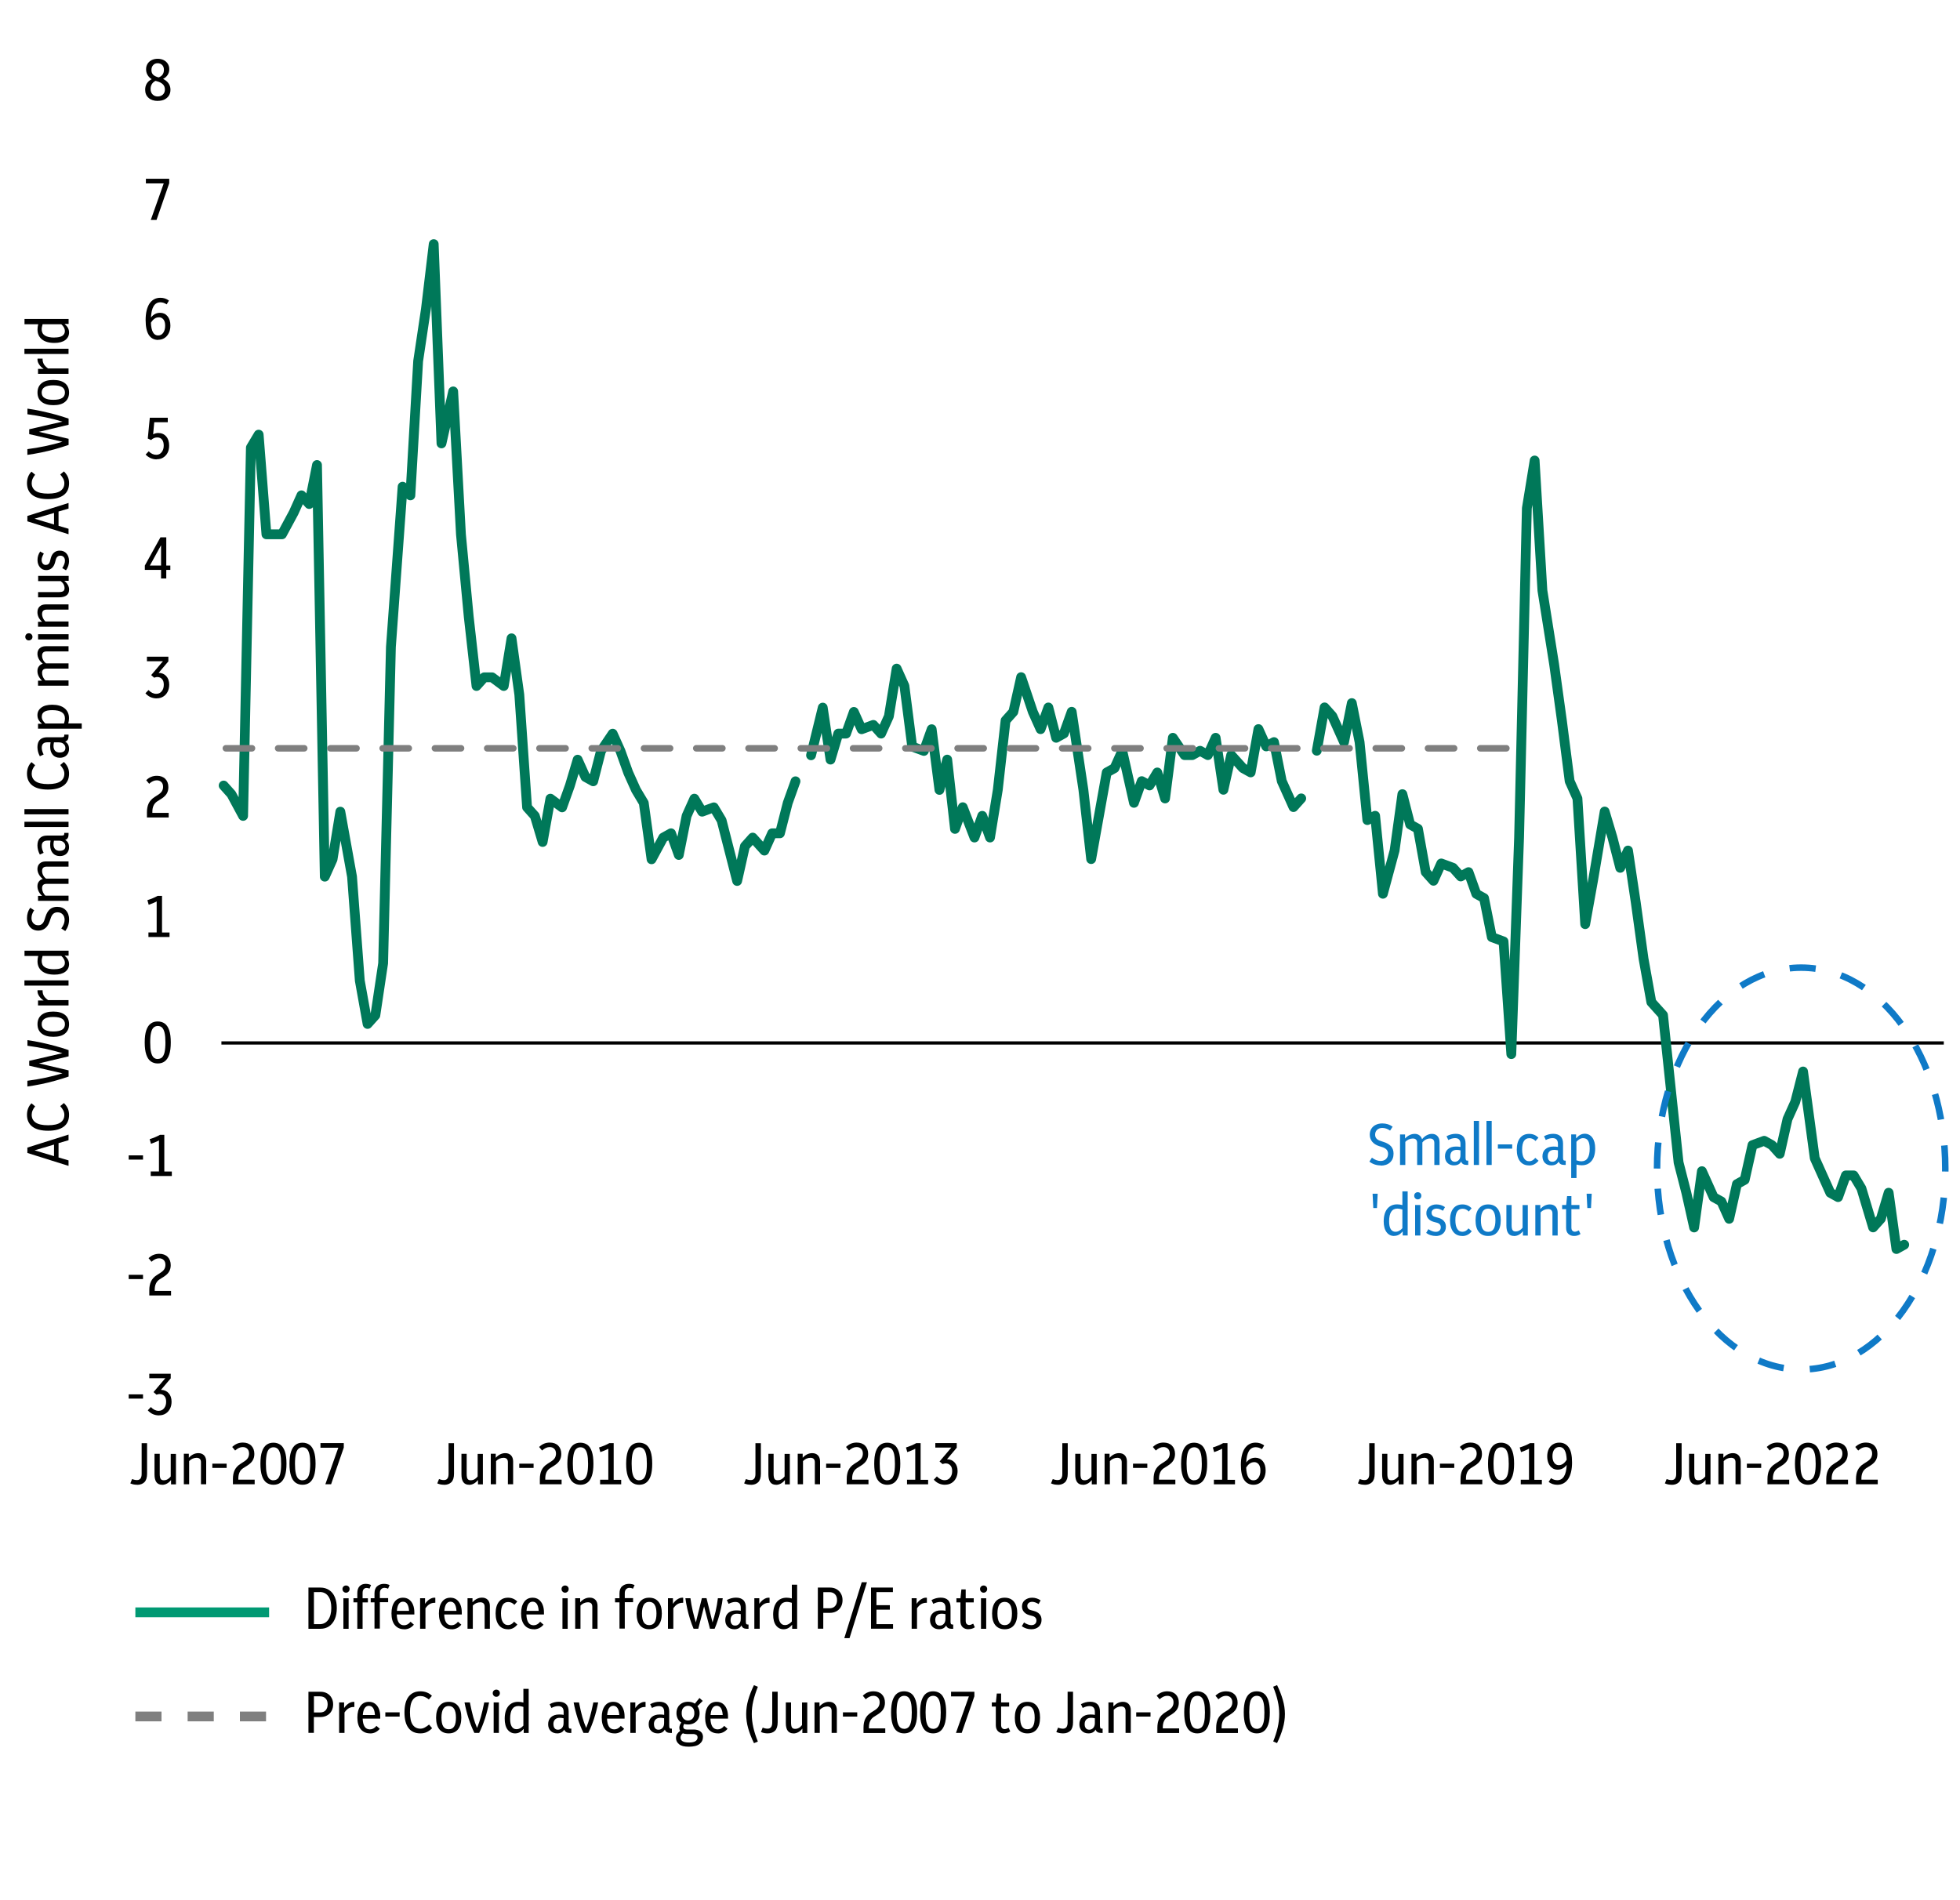 <?xml version="1.0" encoding="UTF-8"?>
<svg id="Layer_1" data-name="Layer 1" xmlns="http://www.w3.org/2000/svg" xmlns:xlink="http://www.w3.org/1999/xlink" viewBox="0 0 300 290.93">
  <defs>
    <style>
      .cls-1 {
        stroke: #009973;
      }

      .cls-1, .cls-2, .cls-3, .cls-4, .cls-5, .cls-6, .cls-7, .cls-8 {
        fill: none;
      }

      .cls-1, .cls-2, .cls-5, .cls-6, .cls-7, .cls-8 {
        stroke-linejoin: round;
      }

      .cls-1, .cls-5, .cls-8 {
        stroke-width: 1.5px;
      }

      .cls-2 {
        stroke: #0f7ac7;
      }

      .cls-2, .cls-7, .cls-8 {
        stroke-dasharray: 0 0 0 0 4 4 4 4;
      }

      .cls-9 {
        fill: #0f7ac7;
      }

      .cls-10 {
        clip-path: url(#clippath);
      }

      .cls-3 {
        clip-rule: evenodd;
      }

      .cls-4 {
        fill-rule: evenodd;
      }

      .cls-5 {
        stroke: #007859;
      }

      .cls-5, .cls-7 {
        stroke-linecap: round;
      }

      .cls-6 {
        stroke: #000;
        stroke-width: .5px;
      }

      .cls-7, .cls-8 {
        stroke: #7f7f7f;
      }
    </style>
    <clipPath id="clippath">
      <polygon class="cls-3" points="33.53 191.95 297.74 191.95 297.74 36.58 33.53 36.58 33.53 191.95 33.53 191.95"/>
    </clipPath>
  </defs>
  <line class="cls-6" x1="33.89" y1="159.67" x2="297.52" y2="159.67"/>
  <path class="cls-5" d="m34.23,120.26l1.19,1.33,1.79,3.32,1.19-56.38,1.19-1.99,1.19,15.26h2.38l1.79-3.32,1.19-2.65,1.19,1.33,1.19-5.97,1.19,63.02,1.19-2.65,1.19-7.3,1.79,9.95,1.19,15.92,1.19,6.63,1.19-1.33,1.19-7.96,1.19-48.42,1.79-24.54,1.19,1.33,1.19-20.56,1.19-7.96,1.19-9.95,1.19,30.51,1.79-7.96,1.19,21.89,1.19,12.6,1.19,10.61,1.19-1.33h1.19l1.79,1.33,1.19-7.3,1.19,8.62,1.19,17.25,1.19,1.33,1.19,3.98,1.19-6.63,1.79,1.33,1.19-3.32,1.19-3.98,1.19,2.65,1.19.66,1.19-4.64,1.79-2.65,1.19,2.65,1.19,3.32,1.19,2.65,1.19,1.99,1.19,8.62,1.79-3.32,1.19-.66,1.19,3.32,1.19-5.97,1.19-2.65,1.19,1.99,1.79-.66,1.19,1.99,1.19,4.64,1.19,4.64,1.19-5.31,1.19-1.33,1.79,1.99,1.19-2.65h1.19l1.19-4.64,1.19-3.32m2.38-3.98l1.79-7.3,1.19,7.96,1.19-3.98h1.19l1.19-3.32,1.19,2.65,1.79-.66,1.19,1.33,1.19-2.65,1.19-7.3,1.19,2.65,1.19,9.29,1.79.66,1.19-3.32,1.19,9.29,1.19-4.64,1.19,10.61,1.19-3.32,1.79,4.64,1.19-3.32,1.19,3.32,1.19-7.3,1.19-10.61,1.19-1.33,1.19-5.31,1.79,5.31,1.19,2.65,1.19-3.32,1.19,4.64,1.19-.66,1.19-3.32,1.79,11.94,1.19,10.61,1.19-6.63,1.19-6.63,1.19-.66,1.19-2.65,1.79,7.96,1.19-3.32,1.19.66,1.19-1.99,1.19,3.98,1.19-9.29,1.79,2.65h1.19l1.19-.66,1.19.66,1.19-2.65,1.19,7.96,1.19-5.31,1.79,1.99,1.19.66,1.19-6.63,1.19,2.65,1.19-.66,1.19,5.97,1.79,3.98,1.19-1.33m2.38-7.3l1.19-6.63,1.19,1.33,1.79,3.98,1.19-5.97,1.19,5.97,1.19,11.94,1.19-.66,1.19,11.94,1.79-6.63,1.19-8.62,1.19,4.64,1.19.66,1.19,6.63,1.19,1.33,1.19-2.65,1.79.66,1.19,1.33,1.19-.66,1.19,3.32,1.19.66,1.19,5.97,1.79.66,1.19,17.25,1.19-33.17,1.19-50.41,1.19-7.3,1.19,19.9,1.79,11.28,1.19,8.62,1.19,9.29,1.19,2.65,1.19,19.24,1.19-6.63,1.79-10.61,1.19,3.98,1.19,4.64,1.19-2.65,1.19,7.96,1.19,8.62,1.19,6.63,1.79,1.99,1.19,11.28,1.19,11.28,1.19,4.64,1.19,5.31,1.19-8.62,1.79,3.98,1.19.66,1.19,2.65,1.19-5.31,1.19-.66,1.19-5.31,1.79-.66,1.19.66,1.19,1.33,1.19-5.31,1.19-2.65,1.19-4.64,1.79,13.27,1.19,2.65,1.19,2.65,1.19.66,1.19-3.32h1.19l1.19,1.99,1.79,5.97,1.19-1.33,1.19-3.98,1.19,8.62,1.19-.66"/>
  <g class="cls-10">
    <polyline class="cls-7" points="34.57 114.56 35.78 114.56 37 114.56 38.21 114.56 39.43 114.56 41.25 114.56 42.46 114.56 43.68 114.56 44.89 114.56 46.11 114.56 47.32 114.56 49.14 114.56 50.36 114.56 51.57 114.56 52.79 114.56 54 114.56 55.21 114.56 56.43 114.56 58.25 114.56 59.46 114.56 60.68 114.56 61.89 114.56 63.11 114.56 64.32 114.56 66.14 114.56 67.36 114.56 68.57 114.56 69.79 114.56 71 114.56 72.22 114.56 74.04 114.56 75.25 114.56 76.47 114.56 77.68 114.56 78.89 114.56 80.11 114.56 81.93 114.56 83.14 114.56 84.36 114.56 85.57 114.56 86.79 114.56 88 114.56 89.22 114.56 91.04 114.56 92.25 114.56 93.47 114.56 94.68 114.56 95.9 114.56 97.11 114.56 98.93 114.56 100.15 114.56 101.36 114.56 102.57 114.56 103.79 114.56 105 114.56 106.82 114.56 108.04 114.56 109.25 114.56 110.47 114.56 111.68 114.56 112.9 114.56 114.72 114.56 115.93 114.56 117.15 114.56 118.36 114.56 119.58 114.56 120.79 114.56 122 114.56 123.83 114.56 125.04 114.56 126.25 114.56 127.47 114.56 128.68 114.56 129.9 114.56 131.72 114.56 132.93 114.56 134.15 114.56 135.36 114.56 136.58 114.56 137.79 114.56 139.61 114.56 140.83 114.56 142.04 114.56 143.26 114.56 144.47 114.56 145.68 114.56 147.51 114.56 148.72 114.56 149.93 114.56 151.15 114.56 152.36 114.56 153.58 114.56 154.79 114.56 156.61 114.56 157.83 114.56 159.04 114.56 160.26 114.56 161.47 114.56 162.69 114.56 164.51 114.56 165.72 114.56 166.94 114.56 168.15 114.56 169.36 114.56 170.58 114.56 172.4 114.56 173.62 114.56 174.83 114.56 176.04 114.56 177.26 114.56 178.47 114.56 180.29 114.56 181.51 114.56 182.72 114.56 183.94 114.56 185.15 114.56 186.37 114.56 187.58 114.56 189.4 114.56 190.62 114.56 191.83 114.56 193.05 114.56 194.26 114.56 195.47 114.56 197.3 114.56 198.51 114.56 199.72 114.56 200.94 114.56 202.15 114.56 203.37 114.56 205.19 114.56 206.4 114.56 207.62 114.56 208.83 114.56 210.05 114.56 211.26 114.56 213.08 114.56 214.3 114.56 215.51 114.56 216.73 114.56 217.94 114.56 219.15 114.56 220.98 114.56 222.19 114.56 223.4 114.56 224.62 114.56 225.83 114.56 227.05 114.56 228.26 114.56 230.08 114.56 231.3 114.56 232.51 114.56"/>
  </g>
  <polygon class="cls-4" points="33.53 191.95 297.74 191.95 297.74 36.58 33.53 36.58 33.53 191.95 33.53 191.95"/>
  <g>
    <g>
      <path d="m19.7,214.12v-.65h2.19v.65h-2.19Z"/>
      <path d="m24.35,216.69c-.69,0-1.27-.26-1.73-.78l.47-.5c.37.39.76.58,1.19.58.35,0,.63-.13.84-.4.21-.26.31-.59.31-.99s-.09-.68-.28-.88c-.19-.2-.42-.3-.7-.3-.08,0-.16,0-.24.03-.08.02-.17.04-.26.07l-.45-.4,1.8-2.12h-2.45v-.69h3.28v.71l-1.49,1.76c.49.01.88.18,1.17.5s.45.76.45,1.31c0,.4-.08.76-.24,1.08-.16.31-.38.56-.67.74-.29.18-.62.27-1,.27Z"/>
    </g>
    <g>
      <path d="m19.7,195.82v-.65h2.19v.65h-2.19Z"/>
      <path d="m22.85,198.33v-.8c0-.53.09-.99.27-1.36.18-.38.47-.7.89-.96l.63-.41c.25-.17.43-.35.53-.54.1-.19.15-.39.15-.62,0-.31-.08-.55-.26-.73s-.41-.27-.71-.27c-.39,0-.78.18-1.16.53l-.45-.55c.25-.23.5-.41.77-.51.27-.11.56-.16.87-.16.54,0,.97.16,1.28.47.31.31.47.74.47,1.27,0,.37-.08.69-.24.97-.16.28-.42.54-.79.78l-.68.43c-.49.32-.74.85-.74,1.58v.18h2.5v.7h-3.33Z"/>
    </g>
    <g>
      <path d="m19.7,177.53v-.65h2.19v.65h-2.19Z"/>
      <path d="m23.07,180.03v-.69h1.26v-4.75c-.2.11-.39.2-.59.28-.19.08-.41.16-.63.24l-.2-.71c.29-.09.57-.19.83-.3.26-.11.51-.23.74-.36h.67v5.61h1.15v.69h-3.24Z"/>
    </g>
    <path d="m24.14,162.81c-.41,0-.76-.11-1.06-.32s-.53-.56-.69-1.04-.24-1.09-.24-1.86.08-1.39.24-1.86c.16-.47.39-.82.69-1.03.3-.22.65-.32,1.06-.32s.77.11,1.07.32c.3.22.53.56.69,1.03.16.47.24,1.1.24,1.86s-.08,1.39-.24,1.86-.39.82-.69,1.04-.65.32-1.07.32Zm0-.69c.26,0,.48-.08.66-.24.17-.16.3-.42.39-.79.08-.37.13-.86.13-1.48s-.04-1.13-.13-1.5c-.09-.37-.22-.64-.39-.8s-.39-.24-.64-.24-.47.08-.65.24-.3.42-.39.79-.13.86-.13,1.49.04,1.13.13,1.5.22.64.39.8.38.24.63.24Z"/>
    <path d="m22.72,143.44v-.69h1.26v-4.75c-.2.11-.39.2-.59.28-.19.08-.41.16-.63.24l-.2-.71c.29-.09.57-.19.83-.3.26-.11.51-.23.74-.36h.67v5.61h1.15v.69h-3.24Z"/>
    <path d="m22.49,125.15v-.8c0-.53.09-.99.27-1.36s.47-.69.89-.96l.63-.41c.25-.17.43-.35.53-.54.1-.19.15-.39.15-.62,0-.31-.08-.55-.26-.73s-.41-.27-.71-.27c-.39,0-.78.18-1.16.53l-.45-.55c.25-.23.5-.41.77-.51.27-.11.56-.16.87-.16.54,0,.97.16,1.28.47.31.31.47.74.47,1.27,0,.37-.08.69-.24.97-.16.28-.42.54-.79.78l-.68.43c-.49.32-.74.85-.74,1.58v.18h2.5v.7h-3.33Z"/>
    <path d="m23.99,106.92c-.69,0-1.27-.26-1.73-.78l.47-.5c.37.39.76.58,1.19.58.35,0,.63-.13.84-.4.21-.26.31-.59.31-.99s-.09-.68-.28-.88c-.19-.2-.42-.3-.7-.3-.08,0-.16,0-.24.03-.08.02-.17.04-.26.07l-.45-.4,1.8-2.12h-2.45v-.69h3.28v.71l-1.49,1.76c.49.01.88.18,1.17.5s.45.76.45,1.31c0,.4-.08.76-.24,1.08-.16.31-.38.56-.67.74s-.62.27-1,.27Z"/>
    <path d="m24.65,88.56v-1.31h-2.48v-.67l2.39-4.32h.89v4.32h.62v.67h-.62v1.31h-.79Zm-1.71-1.98h1.71v-3.11l-1.71,3.11Z"/>
    <path d="m23.97,70.33c-.32,0-.63-.07-.92-.2s-.54-.31-.76-.54l.47-.5c.35.36.74.54,1.16.54.34,0,.61-.13.82-.4.21-.26.32-.6.32-1.01s-.09-.7-.26-.92c-.17-.22-.42-.33-.74-.33-.35,0-.66.13-.93.4l-.51-.23.31-3.19h2.75v.69h-2.07l-.17,1.85c.25-.13.51-.2.78-.2.5,0,.9.17,1.21.52.31.35.46.82.46,1.42,0,.41-.08.78-.24,1.09-.16.31-.39.55-.67.73s-.62.26-1.01.26Z"/>
    <path d="m24.22,52.04c-.62,0-1.1-.25-1.43-.74s-.5-1.26-.5-2.31.2-1.92.59-2.51c.4-.59.95-.89,1.67-.89.49,0,.93.14,1.31.43l-.35.58c-.31-.21-.63-.32-.96-.32-.89,0-1.37.78-1.44,2.33.37-.48.83-.72,1.4-.72.46,0,.84.17,1.13.52.29.35.44.82.44,1.43,0,.44-.08.82-.24,1.15s-.38.58-.66.76c-.28.18-.6.27-.97.27Zm.09-3.46c-.47,0-.88.28-1.21.83.05,1.3.42,1.95,1.1,1.95.34,0,.6-.14.79-.42.19-.28.29-.63.29-1.07s-.09-.75-.27-.97c-.18-.22-.41-.33-.7-.33Z"/>
    <path d="m23.08,33.67l1.98-5.59h-2.73v-.71h3.57v.69l-1.94,5.61h-.88Z"/>
    <path d="m24.15,15.45c-.58,0-1.05-.15-1.4-.46-.35-.31-.53-.72-.53-1.25,0-.73.33-1.27,1-1.62-.28-.17-.49-.39-.64-.65-.15-.26-.22-.55-.22-.87s.08-.6.23-.84.36-.43.63-.56c.26-.13.57-.2.91-.2s.66.07.92.2.48.32.63.56c.15.24.23.51.23.82,0,.67-.32,1.17-.95,1.5.35.17.63.39.83.67.2.28.3.61.3.99,0,.35-.08.65-.24.9-.16.25-.39.45-.67.59s-.62.21-1.01.21Zm-1.1-1.83c0,.35.1.63.31.84s.47.31.78.31.58-.1.79-.29c.21-.2.31-.46.31-.79s-.11-.59-.33-.8-.53-.36-.92-.46c-.06-.02-.12-.04-.18-.05-.24.11-.43.28-.56.49s-.2.46-.2.75Zm.13-2.9c0,.31.09.55.26.72s.45.31.84.41c.28-.1.49-.26.62-.46s.19-.44.19-.7c0-.31-.09-.56-.27-.74s-.41-.27-.69-.27-.5.09-.68.28c-.18.19-.27.44-.27.76Z"/>
  </g>
  <g>
    <path d="m20.99,227.31c-.18,0-.36-.02-.54-.05-.18-.04-.35-.09-.5-.16l.27-.67c.26.11.51.16.75.16.47,0,.71-.31.71-.94v-4.71h.83v4.69c0,.59-.14,1.02-.41,1.29-.27.26-.64.4-1.1.4Z"/>
    <path d="m24.81,227.31c-.77,0-1.16-.53-1.16-1.58v-3.16h.8v3.09c0,.36.05.61.14.75.09.14.25.21.47.21.42,0,.78-.2,1.07-.58v-3.46h.8v4.67h-.75v-.67c-.39.49-.85.74-1.38.74Z"/>
    <path d="m28.14,227.23v-4.67h.76v.62c.43-.47.91-.71,1.46-.71.37,0,.66.11.88.34.21.23.32.54.32.93v3.49h-.8v-3.36c0-.46-.23-.69-.68-.69-.21,0-.42.05-.62.14-.2.09-.37.22-.51.37v3.54h-.8Z"/>
    <path d="m32.5,224.73v-.65h2.19v.65h-2.19Z"/>
    <path d="m35.65,227.23v-.8c0-.53.09-.99.27-1.36s.47-.7.89-.96l.63-.41c.25-.17.43-.35.53-.54.1-.19.15-.39.15-.62,0-.31-.08-.55-.26-.73-.17-.18-.41-.27-.71-.27-.39,0-.78.18-1.16.53l-.45-.55c.25-.23.5-.4.77-.51.27-.11.56-.16.87-.16.54,0,.97.16,1.28.47.31.31.47.74.47,1.27,0,.37-.08.69-.24.97-.16.28-.42.54-.79.78l-.68.43c-.49.32-.74.85-.74,1.58v.18h2.5v.7h-3.33Z"/>
    <path d="m41.85,227.31c-.41,0-.76-.11-1.06-.32s-.53-.56-.69-1.04c-.16-.47-.24-1.09-.24-1.86s.08-1.39.24-1.86c.16-.47.39-.82.69-1.04s.65-.32,1.06-.32.77.11,1.07.32.53.56.69,1.04c.16.47.24,1.09.24,1.86s-.08,1.39-.24,1.86c-.16.47-.39.82-.69,1.04s-.65.32-1.07.32Zm0-.69c.26,0,.48-.08.66-.24.17-.16.3-.42.39-.79.08-.37.13-.86.13-1.48s-.04-1.13-.13-1.5c-.09-.37-.22-.64-.39-.8-.17-.16-.39-.24-.64-.24s-.47.08-.65.24-.3.42-.39.79c-.08.37-.13.86-.13,1.49s.04,1.13.13,1.5.22.64.39.8.38.24.63.24Z"/>
    <path d="m46.3,227.31c-.41,0-.76-.11-1.06-.32s-.53-.56-.69-1.04c-.16-.47-.24-1.09-.24-1.86s.08-1.39.24-1.86c.16-.47.39-.82.69-1.04s.65-.32,1.06-.32.77.11,1.07.32.53.56.69,1.04c.16.47.24,1.09.24,1.86s-.08,1.39-.24,1.86c-.16.47-.39.82-.69,1.04s-.65.32-1.07.32Zm0-.69c.26,0,.48-.08.66-.24.17-.16.3-.42.39-.79.08-.37.13-.86.13-1.48s-.04-1.13-.13-1.5c-.09-.37-.22-.64-.39-.8-.17-.16-.39-.24-.64-.24s-.47.08-.65.24-.3.42-.39.79c-.08.37-.13.86-.13,1.49s.04,1.13.13,1.5.22.64.39.8.38.24.63.24Z"/>
    <path d="m49.8,227.23l1.98-5.59h-2.73v-.71h3.57v.69l-1.94,5.61h-.88Z"/>
  </g>
  <g>
    <path d="m67.97,227.31c-.18,0-.36-.02-.54-.05-.18-.04-.35-.09-.5-.16l.27-.67c.26.11.51.16.75.16.47,0,.71-.31.71-.94v-4.71h.83v4.69c0,.59-.14,1.02-.41,1.29-.27.26-.64.4-1.1.4Z"/>
    <path d="m71.79,227.31c-.77,0-1.16-.53-1.16-1.58v-3.16h.8v3.09c0,.36.05.61.14.75.09.14.25.21.47.21.42,0,.78-.2,1.07-.58v-3.46h.8v4.67h-.75v-.67c-.39.49-.85.74-1.38.74Z"/>
    <path d="m75.12,227.23v-4.67h.76v.62c.43-.47.91-.71,1.46-.71.37,0,.66.11.88.34.21.23.32.54.32.93v3.49h-.8v-3.36c0-.46-.23-.69-.68-.69-.21,0-.42.05-.62.14-.2.09-.37.22-.51.37v3.54h-.8Z"/>
    <path d="m79.48,224.73v-.65h2.19v.65h-2.19Z"/>
    <path d="m82.63,227.23v-.8c0-.53.09-.99.27-1.36s.47-.7.89-.96l.63-.41c.25-.17.43-.35.53-.54.1-.19.15-.39.15-.62,0-.31-.08-.55-.26-.73-.17-.18-.41-.27-.71-.27-.39,0-.78.18-1.16.53l-.45-.55c.25-.23.5-.4.77-.51.27-.11.56-.16.87-.16.54,0,.97.16,1.28.47.31.31.47.74.47,1.27,0,.37-.08.69-.24.97-.16.28-.42.54-.79.78l-.68.43c-.49.32-.74.85-.74,1.58v.18h2.5v.7h-3.33Z"/>
    <path d="m88.83,227.31c-.41,0-.76-.11-1.06-.32s-.53-.56-.69-1.04c-.16-.47-.24-1.09-.24-1.86s.08-1.39.24-1.86c.16-.47.39-.82.69-1.04s.65-.32,1.06-.32.77.11,1.07.32.53.56.69,1.04c.16.47.24,1.09.24,1.86s-.08,1.39-.24,1.86c-.16.47-.39.82-.69,1.04s-.65.32-1.07.32Zm0-.69c.26,0,.48-.08.66-.24.17-.16.3-.42.39-.79.08-.37.13-.86.13-1.48s-.04-1.13-.13-1.5c-.09-.37-.22-.64-.39-.8-.17-.16-.39-.24-.64-.24s-.47.08-.65.24-.3.42-.39.79c-.08.37-.13.86-.13,1.49s.04,1.13.13,1.5.22.64.39.8.38.24.63.24Z"/>
    <path d="m91.85,227.23v-.69h1.26v-4.75c-.2.11-.39.2-.59.28-.19.08-.41.16-.63.24l-.2-.71c.29-.09.57-.19.83-.3.26-.11.51-.23.74-.36h.67v5.61h1.15v.69h-3.24Z"/>
    <path d="m97.83,227.31c-.41,0-.76-.11-1.06-.32s-.53-.56-.69-1.04c-.16-.47-.24-1.09-.24-1.86s.08-1.39.24-1.86c.16-.47.39-.82.69-1.04s.65-.32,1.06-.32.77.11,1.07.32.53.56.69,1.04c.16.47.24,1.09.24,1.86s-.08,1.39-.24,1.86c-.16.47-.39.82-.69,1.04s-.65.32-1.07.32Zm0-.69c.26,0,.48-.08.66-.24.17-.16.3-.42.39-.79.08-.37.13-.86.13-1.48s-.04-1.13-.13-1.5c-.09-.37-.22-.64-.39-.8-.17-.16-.39-.24-.64-.24s-.47.08-.65.24-.3.42-.39.79c-.08.37-.13.86-.13,1.49s.04,1.13.13,1.5.22.64.39.8.38.24.63.24Z"/>
  </g>
  <g>
    <path d="m114.94,227.31c-.18,0-.36-.02-.54-.05-.18-.04-.35-.09-.5-.16l.27-.67c.26.11.51.16.75.16.47,0,.71-.31.71-.94v-4.71h.83v4.69c0,.59-.14,1.02-.41,1.29-.27.26-.64.4-1.1.4Z"/>
    <path d="m118.77,227.31c-.77,0-1.16-.53-1.16-1.58v-3.16h.8v3.09c0,.36.05.61.14.75.09.14.25.21.47.21.42,0,.78-.2,1.07-.58v-3.46h.8v4.67h-.75v-.67c-.39.49-.85.74-1.38.74Z"/>
    <path d="m122.1,227.23v-4.67h.76v.62c.43-.47.91-.71,1.46-.71.37,0,.66.11.88.34.21.23.32.54.32.93v3.49h-.8v-3.36c0-.46-.23-.69-.68-.69-.21,0-.42.05-.62.14-.2.09-.37.22-.51.37v3.54h-.8Z"/>
    <path d="m126.45,224.73v-.65h2.19v.65h-2.19Z"/>
    <path d="m129.6,227.23v-.8c0-.53.09-.99.27-1.36s.47-.7.89-.96l.63-.41c.25-.17.43-.35.53-.54.1-.19.15-.39.15-.62,0-.31-.08-.55-.26-.73-.17-.18-.41-.27-.71-.27-.39,0-.78.18-1.16.53l-.45-.55c.25-.23.5-.4.77-.51.27-.11.56-.16.87-.16.54,0,.97.16,1.28.47.31.31.47.74.47,1.27,0,.37-.08.69-.24.97-.16.28-.42.54-.79.78l-.68.43c-.49.32-.74.85-.74,1.58v.18h2.5v.7h-3.33Z"/>
    <path d="m135.8,227.31c-.41,0-.76-.11-1.06-.32s-.53-.56-.69-1.04c-.16-.47-.24-1.09-.24-1.86s.08-1.39.24-1.86c.16-.47.39-.82.69-1.04s.65-.32,1.06-.32.77.11,1.07.32.53.56.69,1.04c.16.47.24,1.09.24,1.86s-.08,1.39-.24,1.86c-.16.47-.39.82-.69,1.04s-.65.32-1.07.32Zm0-.69c.26,0,.48-.08.66-.24.17-.16.3-.42.39-.79.08-.37.13-.86.13-1.48s-.04-1.13-.13-1.5c-.09-.37-.22-.64-.39-.8-.17-.16-.39-.24-.64-.24s-.47.08-.65.24-.3.42-.39.79c-.08.37-.13.86-.13,1.49s.04,1.13.13,1.5.22.64.39.8.38.24.63.24Z"/>
    <path d="m138.83,227.23v-.69h1.26v-4.75c-.2.11-.39.2-.59.28-.19.08-.41.16-.63.24l-.2-.71c.29-.09.57-.19.83-.3.26-.11.51-.23.74-.36h.67v5.61h1.15v.69h-3.24Z"/>
    <path d="m144.66,227.31c-.69,0-1.27-.26-1.73-.78l.47-.5c.37.39.76.58,1.19.58.35,0,.63-.13.84-.4.21-.26.31-.59.31-.99s-.09-.68-.28-.88c-.19-.2-.42-.3-.7-.3-.08,0-.16,0-.24.03-.08.02-.17.04-.26.07l-.45-.4,1.8-2.12h-2.45v-.69h3.28v.71l-1.49,1.76c.49.01.88.18,1.17.5s.45.76.45,1.31c0,.4-.08.76-.24,1.08-.16.31-.38.56-.67.74-.29.18-.62.27-1,.27Z"/>
  </g>
  <g>
    <path d="m161.91,227.31c-.18,0-.36-.02-.54-.05-.18-.04-.35-.09-.5-.16l.27-.67c.26.11.51.16.75.16.47,0,.71-.31.71-.94v-4.71h.83v4.69c0,.59-.14,1.02-.41,1.29-.27.26-.64.4-1.1.4Z"/>
    <path d="m165.74,227.31c-.77,0-1.16-.53-1.16-1.58v-3.16h.8v3.09c0,.36.05.61.14.75.09.14.25.21.47.21.42,0,.78-.2,1.07-.58v-3.46h.8v4.67h-.75v-.67c-.39.49-.85.74-1.38.74Z"/>
    <path d="m169.07,227.23v-4.67h.76v.62c.43-.47.91-.71,1.46-.71.37,0,.66.11.88.34.21.23.32.54.32.93v3.49h-.8v-3.36c0-.46-.23-.69-.68-.69-.21,0-.42.05-.62.14-.2.09-.37.22-.51.37v3.54h-.8Z"/>
    <path d="m173.42,224.73v-.65h2.19v.65h-2.19Z"/>
    <path d="m176.57,227.23v-.8c0-.53.09-.99.27-1.36s.47-.7.89-.96l.63-.41c.25-.17.43-.35.53-.54.1-.19.15-.39.15-.62,0-.31-.08-.55-.26-.73-.17-.18-.41-.27-.71-.27-.39,0-.78.18-1.16.53l-.45-.55c.25-.23.5-.4.77-.51.27-.11.56-.16.87-.16.54,0,.97.16,1.28.47.31.31.47.74.47,1.27,0,.37-.08.69-.24.97-.16.28-.42.54-.79.78l-.68.43c-.49.32-.74.85-.74,1.58v.18h2.5v.7h-3.33Z"/>
    <path d="m182.77,227.31c-.41,0-.76-.11-1.06-.32s-.53-.56-.69-1.04c-.16-.47-.24-1.09-.24-1.86s.08-1.39.24-1.86c.16-.47.39-.82.69-1.04s.65-.32,1.06-.32.77.11,1.07.32.53.56.69,1.04c.16.47.24,1.09.24,1.86s-.08,1.39-.24,1.86c-.16.47-.39.82-.69,1.04s-.65.32-1.07.32Zm0-.69c.26,0,.48-.08.66-.24.17-.16.3-.42.39-.79.08-.37.13-.86.13-1.48s-.04-1.13-.13-1.5c-.09-.37-.22-.64-.39-.8-.17-.16-.39-.24-.64-.24s-.47.08-.65.24-.3.42-.39.79c-.08.37-.13.86-.13,1.49s.04,1.13.13,1.5.22.64.39.8.38.24.63.24Z"/>
    <path d="m185.8,227.23v-.69h1.26v-4.75c-.2.11-.39.2-.59.28-.19.08-.41.16-.63.24l-.2-.71c.29-.09.57-.19.83-.3.26-.11.51-.23.74-.36h.67v5.61h1.15v.69h-3.24Z"/>
    <path d="m191.86,227.31c-.62,0-1.1-.25-1.43-.74s-.5-1.26-.5-2.31.2-1.92.59-2.51c.4-.59.95-.89,1.67-.89.49,0,.93.14,1.31.43l-.35.58c-.31-.21-.63-.31-.96-.31-.89,0-1.37.78-1.44,2.33.37-.48.83-.72,1.4-.72.46,0,.84.17,1.13.52s.44.83.44,1.43c0,.44-.08.82-.24,1.15s-.38.58-.66.77c-.28.18-.6.27-.97.27Zm.09-3.46c-.47,0-.88.28-1.21.83.05,1.3.42,1.95,1.1,1.95.34,0,.6-.14.79-.42.19-.28.29-.63.29-1.07s-.09-.75-.27-.97c-.18-.22-.41-.33-.7-.33Z"/>
  </g>
  <g>
    <path d="m208.89,227.31c-.18,0-.36-.02-.54-.05-.18-.04-.35-.09-.5-.16l.27-.67c.26.11.51.16.75.16.47,0,.71-.31.71-.94v-4.71h.83v4.69c0,.59-.14,1.02-.41,1.29-.27.26-.64.4-1.1.4Z"/>
    <path d="m212.71,227.31c-.77,0-1.16-.53-1.16-1.58v-3.16h.8v3.09c0,.36.05.61.14.75.09.14.25.21.47.21.42,0,.78-.2,1.07-.58v-3.46h.8v4.67h-.75v-.67c-.39.49-.85.74-1.38.74Z"/>
    <path d="m216.04,227.23v-4.67h.76v.62c.43-.47.91-.71,1.46-.71.37,0,.66.11.88.34.21.23.32.54.32.93v3.49h-.8v-3.36c0-.46-.23-.69-.68-.69-.21,0-.42.05-.62.14-.2.09-.37.22-.51.37v3.54h-.8Z"/>
    <path d="m220.4,224.73v-.65h2.19v.65h-2.19Z"/>
    <path d="m223.55,227.23v-.8c0-.53.09-.99.27-1.36s.47-.7.89-.96l.63-.41c.25-.17.43-.35.53-.54.1-.19.15-.39.15-.62,0-.31-.08-.55-.26-.73-.17-.18-.41-.27-.71-.27-.39,0-.78.18-1.16.53l-.45-.55c.25-.23.5-.4.77-.51.27-.11.56-.16.87-.16.54,0,.97.16,1.28.47.31.31.47.74.47,1.27,0,.37-.08.69-.24.97-.16.28-.42.54-.79.78l-.68.43c-.49.32-.74.85-.74,1.58v.18h2.5v.7h-3.33Z"/>
    <path d="m229.75,227.31c-.41,0-.76-.11-1.06-.32s-.53-.56-.69-1.04c-.16-.47-.24-1.09-.24-1.86s.08-1.39.24-1.86c.16-.47.39-.82.69-1.04s.65-.32,1.06-.32.77.11,1.07.32.53.56.69,1.04c.16.47.24,1.09.24,1.86s-.08,1.39-.24,1.86c-.16.47-.39.82-.69,1.04s-.65.32-1.07.32Zm0-.69c.26,0,.48-.08.66-.24.17-.16.3-.42.39-.79.08-.37.13-.86.13-1.48s-.04-1.13-.13-1.5c-.09-.37-.22-.64-.39-.8-.17-.16-.39-.24-.64-.24s-.47.08-.65.24-.3.42-.39.79c-.08.37-.13.86-.13,1.49s.04,1.13.13,1.5.22.64.39.8.38.24.63.24Z"/>
    <path d="m232.77,227.23v-.69h1.26v-4.75c-.2.11-.39.2-.59.28-.19.08-.41.16-.63.24l-.2-.71c.29-.09.57-.19.83-.3.26-.11.51-.23.74-.36h.67v5.61h1.15v.69h-3.24Z"/>
    <path d="m238.36,227.31c-.49,0-.93-.14-1.32-.43l.36-.58c.31.21.63.31.96.31.89,0,1.37-.78,1.44-2.34-.37.49-.83.73-1.38.73-.32,0-.6-.08-.84-.26s-.43-.41-.56-.71-.2-.66-.2-1.06c0-.44.08-.82.24-1.14s.38-.56.66-.72c.28-.17.6-.25.96-.25.62,0,1.1.25,1.44.74.34.49.5,1.26.5,2.31s-.2,1.92-.59,2.51c-.4.59-.95.89-1.67.89Zm-.74-4.37c0,.42.09.75.27,1,.18.25.41.37.7.37.47,0,.87-.28,1.21-.83-.03-.66-.13-1.15-.32-1.47-.18-.32-.44-.48-.79-.48-.33,0-.59.12-.78.37-.19.25-.29.59-.29,1.03Z"/>
  </g>
  <g>
    <path d="m255.87,227.31c-.18,0-.36-.02-.54-.05-.18-.04-.35-.09-.5-.16l.27-.67c.26.11.51.16.75.16.47,0,.71-.31.71-.94v-4.71h.83v4.69c0,.59-.14,1.02-.41,1.29-.27.26-.64.4-1.1.4Z"/>
    <path d="m259.69,227.31c-.77,0-1.16-.53-1.16-1.58v-3.16h.8v3.09c0,.36.05.61.14.75.09.14.25.21.47.21.42,0,.78-.2,1.07-.58v-3.46h.8v4.67h-.75v-.67c-.39.49-.85.74-1.38.74Z"/>
    <path d="m263.02,227.23v-4.67h.76v.62c.43-.47.91-.71,1.46-.71.37,0,.66.11.88.34.21.23.32.54.32.93v3.49h-.8v-3.36c0-.46-.23-.69-.68-.69-.21,0-.42.05-.62.14-.2.09-.37.22-.51.37v3.54h-.8Z"/>
    <path d="m267.38,224.73v-.65h2.19v.65h-2.19Z"/>
    <path d="m270.53,227.23v-.8c0-.53.09-.99.27-1.36s.47-.7.89-.96l.63-.41c.25-.17.43-.35.53-.54.1-.19.15-.39.15-.62,0-.31-.08-.55-.26-.73-.17-.18-.41-.27-.71-.27-.39,0-.78.18-1.16.53l-.45-.55c.25-.23.5-.4.77-.51.27-.11.56-.16.87-.16.54,0,.97.16,1.28.47.31.31.47.74.47,1.27,0,.37-.08.69-.24.97-.16.28-.42.54-.79.78l-.68.43c-.49.32-.74.85-.74,1.58v.18h2.5v.7h-3.33Z"/>
    <path d="m276.73,227.31c-.41,0-.76-.11-1.06-.32s-.53-.56-.69-1.04c-.16-.47-.24-1.09-.24-1.86s.08-1.39.24-1.86c.16-.47.39-.82.69-1.04s.65-.32,1.06-.32.77.11,1.07.32.53.56.69,1.04c.16.47.24,1.09.24,1.86s-.08,1.39-.24,1.86c-.16.47-.39.82-.69,1.04s-.65.32-1.07.32Zm0-.69c.26,0,.48-.08.66-.24.17-.16.3-.42.39-.79.08-.37.13-.86.13-1.48s-.04-1.13-.13-1.5c-.09-.37-.22-.64-.39-.8-.17-.16-.39-.24-.64-.24s-.47.08-.65.24-.3.42-.39.79c-.08.37-.13.86-.13,1.49s.04,1.13.13,1.5.22.64.39.8.38.24.63.24Z"/>
    <path d="m279.53,227.23v-.8c0-.53.09-.99.27-1.36s.47-.7.89-.96l.63-.41c.25-.17.43-.35.53-.54.1-.19.15-.39.15-.62,0-.31-.08-.55-.26-.73-.17-.18-.41-.27-.71-.27-.39,0-.78.18-1.16.53l-.45-.55c.25-.23.5-.4.77-.51.27-.11.56-.16.87-.16.54,0,.97.16,1.28.47.31.31.47.74.47,1.27,0,.37-.08.69-.24.97-.16.28-.42.54-.79.78l-.68.43c-.49.32-.74.85-.74,1.58v.18h2.5v.7h-3.33Z"/>
    <path d="m284.08,227.23v-.8c0-.53.09-.99.27-1.36s.47-.7.89-.96l.63-.41c.25-.17.43-.35.53-.54.1-.19.15-.39.15-.62,0-.31-.08-.55-.26-.73-.17-.18-.41-.27-.71-.27-.39,0-.78.18-1.16.53l-.45-.55c.25-.23.5-.4.77-.51.27-.11.56-.16.87-.16.54,0,.97.16,1.28.47.31.31.47.74.47,1.27,0,.37-.08.69-.24.97-.16.28-.42.54-.79.78l-.68.43c-.49.32-.74.85-.74,1.58v.18h2.5v.7h-3.33Z"/>
  </g>
  <g>
    <path d="m10.49,178.49l-6.3-1.98v-.82l6.3-1.99v.86l-1.53.45v2.19l1.53.45v.84Zm-2.22-1.49v-1.77l-2.98.88,2.98.89Z"/>
    <path d="m10.57,170.68c0,.79-.27,1.4-.82,1.81s-1.34.62-2.39.62-1.87-.21-2.41-.63-.82-1.02-.82-1.81c0-.36.06-.69.18-.99s.29-.56.51-.77l.56.47c-.16.19-.29.39-.39.62-.1.23-.14.45-.14.67,0,.51.2.9.6,1.18.4.28,1.04.42,1.9.42s1.49-.14,1.89-.41c.41-.28.61-.67.61-1.19,0-.23-.06-.46-.17-.68-.12-.22-.27-.43-.46-.65l.56-.47c.27.26.47.54.6.83.13.29.19.61.19.97Z"/>
    <path d="m10.49,164.82c-.65.22-1.32.43-2.03.63-.7.2-1.42.37-2.14.52s-1.44.27-2.13.37v-.88c.9-.11,1.81-.27,2.73-.46.92-.19,1.8-.42,2.64-.68l-5.09-1.17v-.74l5.09-1.17c-.84-.26-1.72-.48-2.63-.68-.92-.19-1.83-.34-2.73-.46v-.86c.7.1,1.41.22,2.13.38.73.16,1.44.33,2.14.52.7.19,1.38.4,2.03.63v.95l-4.54,1.08,4.54,1.07v.94Z"/>
    <path d="m10.57,156.8c0,.62-.21,1.09-.62,1.43-.41.34-1.01.5-1.78.5s-1.37-.17-1.79-.5c-.43-.34-.64-.81-.64-1.43s.21-1.09.63-1.43,1.02-.5,1.79-.5,1.36.17,1.78.5.63.81.63,1.43Zm-.63,0c0-.38-.15-.66-.44-.84s-.74-.27-1.34-.27c-1.19,0-1.78.37-1.78,1.11s.59,1.11,1.78,1.11c.6,0,1.05-.09,1.34-.27s.44-.46.44-.84Z"/>
    <path d="m10.49,153.93h-4.67v-.76h.86c-.28-.19-.51-.4-.68-.66-.17-.25-.26-.5-.26-.74v-.09s0-.06.02-.08h.76s0,.04,0,.06v.04c0,.27.06.52.19.75.13.23.35.45.65.66h3.13v.8Z"/>
    <path d="m10.49,150.89H3.74v-.8h6.75v.8Z"/>
    <path d="m10.57,147.62c0,.47-.2.86-.58,1.15-.39.29-.94.44-1.65.44-.83,0-1.48-.18-1.93-.55s-.67-.87-.67-1.51c0-.26.04-.53.11-.8h-2.1v-.81h6.75v.76h-.62c.23.2.41.4.52.61.11.21.17.45.17.72Zm-2.24.76c.53,0,.93-.08,1.2-.25.26-.17.4-.41.4-.72,0-.2-.05-.39-.15-.57-.1-.18-.23-.35-.4-.49h-2.86c-.04.14-.07.27-.1.41s-.04.25-.04.37c0,.84.65,1.26,1.95,1.26Z"/>
    <path d="m10.57,140.81c0,.64-.2,1.22-.58,1.73l-.61-.4c.34-.45.51-.89.51-1.32,0-.34-.1-.62-.3-.83-.2-.21-.46-.32-.79-.32-.26,0-.47.08-.65.23-.17.16-.31.4-.41.74l-.14.41c-.14.44-.36.79-.66,1.04s-.66.38-1.08.38c-.35,0-.65-.08-.91-.24s-.46-.38-.6-.67c-.14-.29-.22-.62-.22-1.01,0-.61.17-1.13.5-1.58l.6.39c-.28.4-.41.8-.41,1.19,0,.33.1.59.29.8.19.2.44.3.74.3.24,0,.44-.07.6-.22.16-.14.29-.37.38-.68l.13-.4c.16-.52.39-.9.68-1.15s.66-.37,1.11-.37c.56,0,1.01.18,1.34.54.33.36.49.84.49,1.45Z"/>
    <path d="m10.49,137.91h-4.67v-.76h.62c-.23-.21-.4-.44-.53-.7-.12-.25-.18-.51-.18-.78,0-.28.07-.52.22-.71.14-.19.34-.33.6-.4-.26-.21-.46-.44-.6-.7-.14-.26-.22-.53-.22-.81,0-.35.11-.64.34-.85.23-.21.54-.32.93-.32h3.49v.8h-3.36c-.46,0-.69.22-.69.67,0,.22.06.44.17.65.11.21.26.38.44.51h3.44v.8h-3.36c-.46,0-.69.22-.69.67,0,.2.05.41.14.62.1.21.22.38.38.52h3.53v.8Z"/>
    <path d="m10.57,129.67c0,.42-.13.76-.38,1.01s-.6.38-1.02.38c-.46,0-.83-.15-1.09-.45s-.4-.7-.4-1.22c0-.11,0-.22.01-.34s.03-.24.05-.36h-.47c-.59,0-.88.28-.88.83,0,.32.1.67.29,1.04l-.58.27c-.25-.46-.37-.93-.37-1.41s.13-.87.38-1.12c.26-.25.62-.38,1.1-.38h2.19c.18,0,.3-.02.36-.07.06-.05.08-.14.08-.28v-.06h.65v.26c0,.43-.17.71-.52.82.4.22.59.58.59,1.1Zm-1.4.58c.26,0,.47-.06.62-.18.15-.12.22-.29.22-.52,0-.23-.09-.44-.27-.6-.18-.17-.43-.25-.77-.25h-.71c-.05.22-.07.41-.07.57,0,.32.09.57.26.74s.41.25.72.25Z"/>
    <path d="m10.49,126.61H3.74v-.8h6.75v.8Z"/>
    <path d="m10.49,124.67H3.74v-.8h6.75v.8Z"/>
    <path d="m10.57,118.44c0,.79-.27,1.4-.82,1.81s-1.34.63-2.39.63-1.87-.21-2.41-.63-.82-1.02-.82-1.81c0-.36.06-.69.18-.99.12-.3.29-.56.51-.77l.56.47c-.16.19-.29.39-.39.62-.1.23-.14.45-.14.67,0,.51.2.9.6,1.18s1.04.42,1.9.42,1.49-.14,1.89-.41c.41-.28.61-.67.61-1.19,0-.23-.06-.46-.17-.67s-.27-.43-.46-.65l.56-.47c.27.26.47.54.6.83s.19.61.19.97Z"/>
    <path d="m10.57,114.62c0,.42-.13.76-.38,1.01s-.6.38-1.02.38c-.46,0-.83-.15-1.09-.45s-.4-.7-.4-1.22c0-.11,0-.22.01-.34s.03-.24.05-.36h-.47c-.59,0-.88.28-.88.83,0,.32.1.67.29,1.04l-.58.27c-.25-.46-.37-.93-.37-1.41s.13-.87.38-1.12c.26-.25.62-.38,1.1-.38h2.19c.18,0,.3-.02.36-.07.06-.05.08-.14.08-.28v-.06h.65v.26c0,.43-.17.71-.52.82.4.22.59.58.59,1.1Zm-1.4.58c.26,0,.47-.06.62-.18.15-.12.22-.29.22-.52,0-.23-.09-.44-.27-.6-.18-.17-.43-.25-.77-.25h-.71c-.05.22-.07.41-.07.57,0,.32.09.57.26.74s.41.25.72.25Z"/>
    <path d="m12.52,111.56h-6.7v-.75h.61c-.23-.2-.41-.4-.53-.62-.12-.21-.17-.45-.17-.71,0-.47.2-.86.59-1.15.39-.29.94-.44,1.65-.44.83,0,1.47.18,1.92.55.45.37.67.87.67,1.52,0,.27-.04.53-.11.79h2.06v.8Zm-6.13-1.86c0,.2.05.39.15.57.1.18.24.35.41.49h2.84c.05-.14.08-.27.11-.41.02-.13.04-.25.04-.36,0-.85-.65-1.27-1.95-1.27-1.06,0-1.59.32-1.59.97Z"/>
    <path d="m10.49,104.98h-4.67v-.77h.62c-.23-.21-.4-.44-.53-.7s-.18-.51-.18-.78c0-.28.07-.52.22-.71.14-.19.34-.33.6-.41-.26-.21-.46-.44-.6-.7-.14-.26-.22-.53-.22-.81,0-.35.11-.64.34-.85.23-.21.54-.32.93-.32h3.49v.8h-3.36c-.46,0-.69.22-.69.67,0,.22.06.44.17.65s.26.38.44.51h3.44v.8h-3.36c-.46,0-.69.22-.69.67,0,.2.05.41.14.62.1.21.22.38.38.52h3.53v.8Z"/>
    <path d="m4.97,97.5c0,.15-.05.28-.16.38-.11.1-.24.16-.4.16s-.29-.05-.39-.16c-.1-.11-.15-.23-.15-.38s.05-.29.15-.39c.1-.1.23-.16.39-.16s.29.05.4.16c.11.11.16.24.16.39Zm5.53.4h-4.67v-.8h4.67v.8Z"/>
    <path d="m10.49,95.95h-4.67v-.76h.62c-.47-.43-.71-.91-.71-1.46,0-.37.11-.67.34-.88.23-.21.54-.32.93-.32h3.49v.8h-3.36c-.46,0-.69.23-.69.68,0,.21.05.42.14.62.09.2.22.37.37.51h3.54v.8Z"/>
    <path d="m10.57,90.29c0,.77-.53,1.16-1.58,1.16h-3.16v-.8h3.09c.36,0,.61-.05.75-.14s.21-.25.21-.47c0-.42-.2-.78-.58-1.07h-3.46v-.8h4.67v.75h-.67c.49.39.74.85.74,1.38Z"/>
    <path d="m10.57,85.86c0,.26-.04.52-.12.77s-.2.48-.35.68l-.57-.34c.13-.19.22-.38.3-.57.07-.19.11-.37.11-.54,0-.25-.06-.44-.19-.58-.13-.14-.3-.21-.51-.21-.35,0-.59.2-.7.6l-.13.49c-.1.35-.26.62-.49.82-.23.2-.51.3-.84.3-.4,0-.73-.15-.97-.44s-.37-.66-.37-1.11c0-.23.03-.45.1-.67.07-.22.17-.43.31-.63l.56.32c-.11.18-.19.35-.25.51-.06.16-.09.32-.09.47,0,.22.06.4.17.54.11.14.26.22.46.22.15,0,.28-.04.4-.13.11-.09.2-.24.25-.44l.13-.49c.1-.37.27-.65.5-.84.23-.19.52-.29.86-.29.43,0,.78.14,1.03.43.26.29.39.67.39,1.15Z"/>
    <path d="m10.49,81.79l-6.3-1.98v-.82l6.3-1.99v.86l-1.53.45v2.19l1.53.45v.84Zm-2.22-1.49v-1.77l-2.98.88,2.98.89Z"/>
    <path d="m10.57,73.98c0,.79-.27,1.4-.82,1.81s-1.34.62-2.39.62-1.87-.21-2.41-.63-.82-1.02-.82-1.81c0-.36.06-.69.18-.99s.29-.56.51-.77l.56.47c-.16.19-.29.39-.39.62-.1.23-.14.45-.14.67,0,.51.2.9.6,1.18.4.28,1.04.42,1.9.42s1.49-.14,1.89-.41c.41-.28.61-.67.61-1.19,0-.23-.06-.46-.17-.68-.12-.22-.27-.43-.46-.65l.56-.47c.27.26.47.54.6.83.13.29.19.61.19.97Z"/>
    <path d="m10.49,68.12c-.65.22-1.32.43-2.03.63-.7.2-1.42.37-2.14.52-.73.15-1.44.27-2.13.37v-.88c.9-.11,1.81-.27,2.73-.46.92-.19,1.8-.42,2.64-.67l-5.09-1.17v-.74l5.09-1.17c-.84-.26-1.72-.48-2.63-.67s-1.83-.34-2.73-.46v-.86c.7.1,1.41.22,2.13.38s1.44.33,2.14.52c.7.19,1.38.4,2.03.63v.94l-4.54,1.08,4.54,1.07v.95Z"/>
    <path d="m10.57,60.1c0,.62-.21,1.09-.62,1.43-.41.34-1.01.5-1.78.5s-1.37-.17-1.79-.5c-.43-.34-.64-.81-.64-1.43s.21-1.09.63-1.43,1.02-.5,1.79-.5,1.36.17,1.78.5.63.81.63,1.43Zm-.63,0c0-.38-.15-.66-.44-.84s-.74-.27-1.34-.27c-1.19,0-1.78.37-1.78,1.11s.59,1.11,1.78,1.11c.6,0,1.05-.09,1.34-.27s.44-.46.44-.84Z"/>
    <path d="m10.49,57.23h-4.67v-.76h.86c-.28-.19-.51-.4-.68-.66-.17-.25-.26-.5-.26-.74v-.09s0-.06.02-.08h.76s0,.04,0,.06v.04c0,.27.06.52.19.75.13.23.35.45.65.66h3.13v.8Z"/>
    <path d="m10.49,54.19H3.74v-.8h6.75v.8Z"/>
    <path d="m10.57,50.91c0,.47-.2.86-.58,1.15-.39.29-.94.44-1.65.44-.83,0-1.48-.18-1.93-.55s-.67-.87-.67-1.51c0-.26.04-.53.11-.8h-2.1v-.81h6.75v.76h-.62c.23.2.41.4.52.61.11.21.17.45.17.72Zm-2.24.76c.53,0,.93-.08,1.2-.25.26-.17.4-.41.4-.72,0-.2-.05-.39-.15-.57-.1-.18-.23-.35-.4-.49h-2.86c-.04.14-.07.27-.1.41s-.04.25-.04.37c0,.84.65,1.26,1.95,1.26Z"/>
  </g>
  <path class="cls-2" d="m253.63,178.9c0-16.99,9.87-30.76,22.06-30.76s22.06,13.77,22.06,30.76-9.87,30.76-22.06,30.76-22.06-13.77-22.06-30.76h0Z"/>
  <line class="cls-1" x1="20.72" y1="246.84" x2="41.19" y2="246.84"/>
  <g>
    <path d="m47.21,249.35v-6.3h1.82c.52,0,.97.13,1.35.38.38.25.67.61.87,1.08s.3,1.02.3,1.67-.1,1.21-.3,1.69c-.21.48-.5.84-.87,1.1-.38.26-.83.39-1.35.39h-1.81Zm1.73-5.61h-.89v4.91h.89c.55,0,.98-.22,1.3-.67.31-.44.47-1.05.47-1.81s-.15-1.36-.46-1.79c-.3-.43-.74-.65-1.3-.65Z"/>
    <path d="m52.96,243.83c-.15,0-.28-.05-.38-.16-.11-.11-.16-.24-.16-.4s.05-.29.16-.39.23-.15.38-.15.29.05.39.15c.11.1.16.23.16.39s-.05.29-.16.4c-.1.11-.23.16-.39.16Zm-.4,5.53v-4.67h.8v4.67h-.8Z"/>
    <path d="m54.69,249.35v-4.04h-.59v-.63h.59v-.79c0-.46.12-.81.35-1.05.23-.24.54-.36.94-.36.16,0,.31.02.44.05.13.03.25.07.37.13l-.23.55c-.15-.07-.31-.1-.47-.1s-.31.06-.42.18-.17.31-.17.57v.83h.81v.63h-.81v4.04h-.8Zm2.63,0v-4.04h-.58v-.63h.58v-.74c0-.5.14-.87.42-1.1.28-.24.62-.36,1.02-.36.17,0,.33.02.48.05s.27.08.39.14l-.23.55c-.19-.08-.37-.13-.55-.13-.2,0-.37.07-.5.2-.14.13-.21.35-.21.63v.74h1.27v.63h-1.27v4.04h-.81Z"/>
    <path d="m61.88,249.43c-.61,0-1.09-.21-1.44-.63-.35-.42-.52-1.02-.52-1.79s.16-1.34.47-1.77c.31-.43.74-.64,1.29-.64.36,0,.67.09.93.28.26.19.46.45.6.79.14.34.21.73.21,1.18v.32h-2.69c.04,1.1.4,1.65,1.11,1.65.38,0,.71-.18,1-.54l.51.45c-.4.47-.89.71-1.48.71Zm-.19-4.22c-.55,0-.87.47-.94,1.41h1.86c-.06-.94-.37-1.41-.93-1.41Z"/>
    <path d="m64.3,249.35v-4.67h.76v.86c.19-.28.4-.51.66-.68s.5-.26.74-.26h.09s.06,0,.08.02v.76s-.05,0-.06,0h-.04c-.27,0-.52.06-.75.19-.23.13-.45.35-.66.65v3.13h-.8Z"/>
    <path d="m69.14,249.43c-.61,0-1.09-.21-1.44-.63s-.52-1.02-.52-1.79.16-1.34.47-1.77.75-.64,1.29-.64c.36,0,.67.09.93.28.26.19.46.45.6.79s.21.73.21,1.18v.32h-2.69c.04,1.1.41,1.65,1.11,1.65.38,0,.71-.18,1-.54l.51.45c-.39.47-.89.71-1.48.71Zm-.19-4.22c-.55,0-.86.47-.94,1.41h1.86c-.06-.94-.37-1.41-.93-1.41Z"/>
    <path d="m71.56,249.35v-4.67h.76v.62c.43-.47.91-.71,1.46-.71.37,0,.66.11.88.34.21.23.32.54.32.93v3.49h-.8v-3.36c0-.46-.23-.69-.68-.69-.21,0-.42.05-.62.14s-.37.22-.51.37v3.54h-.8Z"/>
    <path d="m77.74,249.43c-.59,0-1.05-.21-1.38-.63-.33-.42-.5-1.02-.5-1.79s.17-1.36.5-1.78c.33-.42.8-.63,1.4-.63.56,0,1.04.2,1.41.59l-.44.5c-.27-.29-.58-.43-.94-.43-.74,0-1.11.58-1.11,1.73,0,.59.09,1.04.28,1.34.19.31.45.46.8.46s.66-.17.93-.52l.5.44c-.21.25-.42.43-.66.55-.23.12-.5.18-.8.18Z"/>
    <path d="m81.72,249.43c-.61,0-1.09-.21-1.44-.63-.35-.42-.52-1.02-.52-1.79s.16-1.34.47-1.77c.31-.43.74-.64,1.29-.64.36,0,.67.09.93.28.26.19.46.45.6.79.14.34.21.73.21,1.18v.32h-2.69c.04,1.1.4,1.65,1.11,1.65.38,0,.71-.18,1-.54l.51.45c-.4.47-.89.71-1.48.71Zm-.19-4.22c-.55,0-.87.47-.94,1.41h1.86c-.06-.94-.37-1.41-.93-1.41Z"/>
    <path d="m86.49,243.83c-.15,0-.28-.05-.38-.16-.11-.11-.16-.24-.16-.4s.05-.29.16-.39.23-.15.38-.15.29.05.39.15c.11.1.16.23.16.39s-.05.29-.16.4c-.1.11-.23.16-.39.16Zm-.4,5.53v-4.67h.8v4.67h-.8Z"/>
    <path d="m88.04,249.35v-4.67h.76v.62c.43-.47.91-.71,1.46-.71.37,0,.66.11.88.34.21.23.32.54.32.93v3.49h-.8v-3.36c0-.46-.23-.69-.68-.69-.21,0-.42.05-.62.14s-.37.22-.51.37v3.54h-.8Z"/>
    <path d="m94.82,249.35v-4.04h-.68v-.63h.68v-.74c0-.5.14-.87.42-1.1.28-.24.62-.36,1.03-.36.17,0,.32.02.47.05.14.04.27.08.39.14l-.25.55c-.17-.08-.35-.13-.54-.13s-.36.07-.5.2c-.14.13-.21.35-.21.63v.74h1.27v.63h-1.27v4.04h-.8Z"/>
    <path d="m99.37,249.43c-.62,0-1.1-.21-1.43-.62s-.5-1.01-.5-1.78.17-1.36.5-1.79c.34-.43.81-.64,1.43-.64s1.09.21,1.43.63c.34.42.5,1.02.5,1.79s-.17,1.36-.5,1.78c-.34.42-.81.63-1.43.63Zm0-.63c.38,0,.66-.15.84-.44.18-.29.27-.74.27-1.34,0-1.19-.37-1.78-1.11-1.78s-1.11.59-1.11,1.78c0,.6.09,1.05.27,1.34s.46.44.84.44Z"/>
    <path d="m102.24,249.35v-4.67h.76v.86c.19-.28.4-.51.66-.68s.5-.26.74-.26h.09s.06,0,.08.02v.76s-.05,0-.06,0h-.04c-.27,0-.52.06-.75.19-.23.13-.45.35-.66.65v3.13h-.8Z"/>
    <path d="m106.16,249.35c-.19-.43-.36-.91-.53-1.44s-.31-1.08-.44-1.64c-.12-.56-.22-1.09-.28-1.59h.77c.09.7.21,1.37.36,1.99.15.63.3,1.2.47,1.71l.92-3.71h.71l.92,3.71c.17-.52.33-1.09.48-1.72.14-.63.26-1.29.34-1.98h.74c-.05.5-.14,1.03-.27,1.59-.13.56-.27,1.11-.44,1.65s-.35,1.01-.53,1.43h-.71l-.9-3.42-.89,3.42h-.71Z"/>
    <path d="m112.4,249.43c-.42,0-.76-.13-1.01-.38-.25-.25-.38-.59-.38-1.02,0-.46.15-.82.45-1.09.3-.26.7-.4,1.22-.4.11,0,.22,0,.34.01.12,0,.24.03.36.05v-.47c0-.59-.28-.88-.83-.88-.32,0-.67.1-1.03.29l-.27-.58c.46-.25.93-.37,1.41-.37s.87.13,1.12.38.38.62.38,1.1v2.19c0,.18.03.3.07.36.05.06.14.09.28.09h.06v.65h-.26c-.43,0-.71-.17-.82-.52-.21.4-.58.59-1.1.59Zm-.58-1.4c0,.26.06.47.19.62.12.15.29.22.52.22s.43-.09.6-.27c.17-.18.25-.43.25-.77v-.71c-.21-.05-.4-.07-.57-.07-.32,0-.57.08-.74.26s-.25.41-.25.72Z"/>
    <path d="m115.46,249.35v-4.67h.76v.86c.19-.28.4-.51.66-.68s.5-.26.74-.26h.09s.06,0,.08.02v.76s-.05,0-.06,0h-.04c-.27,0-.52.06-.75.19-.23.13-.45.35-.66.65v3.13h-.8Z"/>
    <path d="m119.93,249.43c-.47,0-.86-.2-1.15-.58s-.44-.94-.44-1.65c0-.83.19-1.48.55-1.93.37-.45.87-.67,1.51-.67.27,0,.53.04.8.11v-2.1h.81v6.75h-.76v-.62c-.2.23-.4.41-.61.52-.21.11-.45.17-.72.17Zm-.76-2.24c0,.53.08.93.25,1.2s.41.4.72.4c.2,0,.39-.05.57-.15.18-.1.35-.23.49-.4v-2.86c-.14-.04-.27-.08-.4-.1-.13-.02-.25-.04-.37-.04-.84,0-1.26.65-1.26,1.95Z"/>
    <path d="m125.18,249.35v-6.3h1.85c.38,0,.71.08,1,.24s.52.39.68.68c.17.29.25.63.25,1.01s-.08.72-.25,1.02c-.16.29-.39.52-.69.68-.29.16-.63.24-1.02.24h-.99v2.42h-.84Zm1.76-5.6h-.92v2.47h.92c.38,0,.67-.11.87-.33.2-.22.31-.52.31-.91s-.1-.68-.31-.9c-.21-.22-.49-.33-.87-.33Z"/>
    <path d="m129.23,250.79l2.67-8.56h.8l-2.67,8.56h-.8Z"/>
    <path d="m133.32,249.35v-6.3h3.35v.69h-2.52v2h2.05v.69h-2.05v2.22h2.54v.69h-3.37Z"/>
    <path d="m139.54,249.35v-4.67h.76v.86c.19-.28.4-.51.66-.68s.5-.26.74-.26h.09s.06,0,.08.02v.76s-.05,0-.06,0h-.04c-.27,0-.52.06-.75.19-.23.13-.45.35-.66.65v3.13h-.8Z"/>
    <path d="m143.74,249.43c-.42,0-.76-.13-1.01-.38-.25-.25-.38-.59-.38-1.02,0-.46.15-.82.45-1.09.3-.26.7-.4,1.22-.4.11,0,.22,0,.34.01.12,0,.24.03.36.05v-.47c0-.59-.28-.88-.83-.88-.32,0-.67.1-1.04.29l-.27-.58c.46-.25.93-.37,1.41-.37s.87.13,1.12.38.38.62.38,1.1v2.19c0,.18.02.3.07.36.05.06.14.09.28.09h.06v.65h-.26c-.43,0-.71-.17-.82-.52-.22.4-.58.59-1.1.59Zm-.58-1.4c0,.26.06.47.18.62.12.15.29.22.52.22.23,0,.44-.09.6-.27.17-.18.25-.43.25-.77v-.71c-.22-.05-.4-.07-.57-.07-.32,0-.57.08-.74.26s-.25.41-.25.72Z"/>
    <path d="m148.23,249.43c-.37,0-.66-.11-.89-.32-.22-.22-.34-.52-.34-.93v-2.86h-.61v-.63h.62l.14-1.36h.66v1.36h1.23v.63h-1.23v2.79c0,.25.05.42.16.52.11.1.23.15.37.15.17,0,.38-.07.62-.2l.25.55c-.14.1-.3.18-.47.22-.17.05-.34.07-.51.07Z"/>
    <path d="m150.55,243.83c-.15,0-.28-.05-.38-.16-.11-.11-.16-.24-.16-.4s.05-.29.16-.39.23-.15.38-.15.29.05.39.15c.11.1.16.23.16.39s-.05.29-.16.4c-.1.11-.23.16-.39.16Zm-.4,5.53v-4.67h.8v4.67h-.8Z"/>
    <path d="m153.78,249.43c-.62,0-1.09-.21-1.43-.62s-.5-1.01-.5-1.78.17-1.36.5-1.79c.34-.43.81-.64,1.43-.64s1.1.21,1.43.63.5,1.02.5,1.79-.17,1.36-.5,1.78-.81.63-1.43.63Zm0-.63c.38,0,.66-.15.84-.44s.27-.74.27-1.34c0-1.19-.37-1.78-1.11-1.78s-1.11.59-1.11,1.78c0,.6.09,1.05.27,1.34s.46.44.84.44Z"/>
    <path d="m157.85,249.43c-.26,0-.52-.04-.77-.12s-.48-.2-.68-.35l.34-.57c.19.13.38.23.57.3.19.07.37.11.54.11.25,0,.44-.06.58-.19s.21-.3.21-.51c0-.35-.2-.59-.6-.7l-.49-.13c-.35-.1-.62-.26-.82-.49-.2-.23-.3-.51-.3-.84,0-.4.14-.73.44-.97s.66-.37,1.11-.37c.23,0,.45.03.67.1.22.07.43.17.63.31l-.31.56c-.18-.11-.35-.19-.51-.25-.16-.06-.32-.09-.47-.09-.22,0-.4.06-.54.17-.14.11-.21.27-.21.46,0,.15.04.28.13.4s.24.2.44.25l.48.13c.37.1.65.27.84.5.2.23.29.52.29.86,0,.43-.14.78-.43,1.04-.29.26-.67.39-1.15.39Z"/>
  </g>
  <line class="cls-8" x1="20.72" y1="262.78" x2="41.19" y2="262.78"/>
  <g>
    <path d="m47.21,265.3v-6.3h1.85c.38,0,.71.08,1,.24s.52.39.68.68c.17.29.25.63.25,1.01s-.08.72-.25,1.02c-.16.29-.39.52-.69.68-.29.16-.63.24-1.02.24h-.99v2.42h-.84Zm1.76-5.6h-.92v2.47h.92c.38,0,.67-.11.87-.33.2-.22.31-.52.31-.91s-.1-.68-.31-.9c-.21-.22-.49-.33-.87-.33Z"/>
    <path d="m51.91,265.3v-4.67h.76v.86c.19-.28.41-.51.66-.68s.5-.26.74-.26h.09s.06,0,.08.02v.76s-.04,0-.06,0h-.04c-.27,0-.52.06-.75.19s-.45.35-.66.65v3.13h-.8Z"/>
    <path d="m56.66,265.37c-.61,0-1.09-.21-1.44-.63-.35-.42-.52-1.02-.52-1.79s.16-1.34.47-1.77c.31-.43.74-.64,1.29-.64.36,0,.67.09.93.28.26.19.46.45.6.79.14.34.21.73.21,1.18v.32h-2.69c.04,1.1.4,1.65,1.11,1.65.38,0,.71-.18,1-.54l.51.45c-.4.47-.89.71-1.48.71Zm-.19-4.22c-.55,0-.87.47-.94,1.41h1.86c-.06-.94-.37-1.41-.93-1.41Z"/>
    <path d="m58.98,262.8v-.65h2.19v.65h-2.19Z"/>
    <path d="m64.34,265.37c-.79,0-1.4-.27-1.81-.82-.42-.55-.62-1.34-.62-2.39s.21-1.87.63-2.41,1.02-.82,1.81-.82c.36,0,.69.06.99.18.3.12.56.29.77.51l-.47.56c-.19-.16-.39-.29-.62-.39-.23-.1-.45-.14-.67-.14-.51,0-.91.2-1.18.6-.28.4-.42,1.04-.42,1.9s.14,1.49.41,1.89c.28.4.67.61,1.19.61.23,0,.46-.06.67-.18.22-.12.43-.27.65-.45l.47.56c-.27.27-.54.47-.83.6-.29.13-.61.19-.97.19Z"/>
    <path d="m68.68,265.37c-.62,0-1.1-.21-1.43-.62s-.5-1.01-.5-1.78.17-1.36.5-1.79c.34-.43.81-.64,1.43-.64s1.09.21,1.43.63c.34.42.5,1.02.5,1.79s-.17,1.36-.5,1.78c-.34.42-.81.63-1.43.63Zm0-.63c.38,0,.66-.15.84-.44.18-.29.27-.74.27-1.34,0-1.19-.37-1.78-1.11-1.78s-1.11.59-1.11,1.78c0,.6.09,1.05.27,1.34s.46.44.84.44Z"/>
    <path d="m72.61,265.3c-.34-.68-.63-1.42-.89-2.22s-.46-1.61-.62-2.45h.82c.17.86.34,1.61.51,2.22.17.62.37,1.18.59,1.68.21-.5.41-1.07.58-1.68.17-.62.35-1.36.52-2.22h.74c-.16.83-.36,1.65-.62,2.45-.26.8-.55,1.54-.9,2.22h-.74Z"/>
    <path d="m75.96,259.77c-.15,0-.28-.05-.38-.16-.11-.11-.16-.24-.16-.4s.05-.29.16-.39.23-.15.38-.15.29.05.39.15c.11.1.16.23.16.39s-.05.29-.16.4c-.1.11-.23.16-.39.16Zm-.4,5.53v-4.67h.8v4.67h-.8Z"/>
    <path d="m78.84,265.37c-.47,0-.86-.2-1.15-.58s-.44-.94-.44-1.65c0-.83.19-1.48.55-1.93.37-.45.87-.67,1.51-.67.27,0,.53.04.8.11v-2.1h.81v6.75h-.76v-.62c-.2.23-.4.41-.61.52-.21.11-.45.17-.72.17Zm-.76-2.24c0,.53.08.93.25,1.2s.41.4.72.4c.2,0,.39-.05.57-.15.18-.1.35-.23.49-.4v-2.86c-.14-.04-.27-.08-.4-.1-.13-.02-.25-.04-.37-.04-.84,0-1.26.65-1.26,1.95Z"/>
    <path d="m85.29,265.37c-.42,0-.76-.13-1.01-.38-.25-.25-.38-.59-.38-1.02,0-.46.15-.82.45-1.09.3-.26.7-.4,1.22-.4.11,0,.22,0,.34.01.12,0,.24.03.36.05v-.47c0-.59-.28-.88-.83-.88-.32,0-.67.1-1.04.29l-.27-.58c.46-.25.93-.37,1.41-.37s.87.13,1.12.38.38.62.38,1.1v2.19c0,.18.02.3.07.36.05.06.14.09.28.09h.06v.65h-.26c-.43,0-.71-.17-.82-.52-.22.4-.58.59-1.1.59Zm-.58-1.4c0,.26.06.47.18.62.12.15.29.22.52.22.23,0,.44-.09.6-.27.17-.18.25-.43.25-.77v-.71c-.22-.05-.4-.07-.57-.07-.32,0-.57.08-.74.26s-.25.41-.25.72Z"/>
    <path d="m89.31,265.3c-.34-.68-.63-1.42-.89-2.22s-.46-1.61-.62-2.45h.82c.17.86.34,1.61.51,2.22.17.62.37,1.18.59,1.68.21-.5.41-1.07.58-1.68.17-.62.35-1.36.52-2.22h.74c-.16.83-.36,1.65-.62,2.45-.26.8-.55,1.54-.9,2.22h-.74Z"/>
    <path d="m94.06,265.37c-.61,0-1.09-.21-1.44-.63s-.52-1.02-.52-1.79.16-1.34.47-1.77.75-.64,1.29-.64c.36,0,.67.09.93.28.26.19.46.45.6.79s.21.73.21,1.18v.32h-2.69c.04,1.1.41,1.65,1.11,1.65.38,0,.71-.18,1-.54l.51.45c-.39.47-.89.71-1.48.71Zm-.19-4.22c-.55,0-.86.47-.94,1.41h1.86c-.06-.94-.37-1.41-.93-1.41Z"/>
    <path d="m96.48,265.3v-4.67h.76v.86c.19-.28.4-.51.66-.68s.5-.26.74-.26h.09s.06,0,.08.02v.76s-.05,0-.06,0h-.04c-.27,0-.52.06-.75.19-.23.13-.45.35-.66.65v3.13h-.8Z"/>
    <path d="m100.68,265.37c-.42,0-.76-.13-1.01-.38-.25-.25-.38-.59-.38-1.02,0-.46.15-.82.45-1.09.3-.26.7-.4,1.22-.4.11,0,.22,0,.34.01.12,0,.24.03.36.05v-.47c0-.59-.28-.88-.83-.88-.32,0-.67.1-1.04.29l-.27-.58c.46-.25.93-.37,1.41-.37s.87.13,1.12.38.38.62.38,1.1v2.19c0,.18.02.3.07.36.05.06.14.09.28.09h.06v.65h-.26c-.43,0-.71-.17-.82-.52-.22.4-.58.59-1.1.59Zm-.58-1.4c0,.26.06.47.18.62.12.15.29.22.52.22.23,0,.44-.09.6-.27.17-.18.25-.43.25-.77v-.71c-.22-.05-.4-.07-.57-.07-.32,0-.57.08-.74.26s-.25.41-.25.72Z"/>
    <path d="m105.3,264.01c-.21,0-.4-.03-.58-.08-.04.07-.08.14-.1.21-.03.07-.04.15-.04.23,0,.11.04.21.13.29.08.08.21.12.38.12h1.09c.43,0,.77.1,1.03.3.26.2.39.47.39.82,0,.46-.18.82-.54,1.1s-.9.41-1.62.41-1.18-.12-1.49-.37-.48-.56-.48-.95c0-.25.06-.46.18-.64.12-.18.27-.33.46-.46-.09-.14-.13-.29-.13-.47,0-.14.03-.28.08-.42.05-.13.13-.27.22-.39-.23-.14-.41-.34-.54-.58-.13-.25-.2-.53-.2-.86,0-.36.08-.67.23-.93s.37-.46.63-.6.57-.21.91-.21c.41,0,.76.1,1.05.29l.7-.87.5.45-.81.81c.1.14.18.3.24.48.06.18.09.38.09.58,0,.36-.08.67-.23.93-.15.26-.36.46-.63.6-.27.14-.57.21-.91.21Zm-1.14,2.01c0,.23.1.42.31.55.2.13.53.2.99.2s.8-.07,1.01-.22c.2-.15.3-.33.3-.54,0-.19-.06-.33-.19-.41s-.29-.13-.47-.13h-.98c-.23,0-.44-.04-.61-.12-.11.09-.19.19-.26.3-.06.11-.1.23-.1.37Zm1.14-2.62c.28,0,.52-.1.7-.29.18-.19.28-.47.28-.84s-.09-.65-.28-.84-.42-.28-.69-.28-.5.09-.69.28-.28.47-.28.84.09.64.28.84c.18.19.41.29.69.29Z"/>
    <path d="m109.89,265.37c-.61,0-1.09-.21-1.44-.63-.35-.42-.52-1.02-.52-1.79s.16-1.34.47-1.77c.31-.43.74-.64,1.29-.64.36,0,.67.09.93.28.26.19.46.45.6.79.14.34.21.73.21,1.18v.32h-2.69c.04,1.1.4,1.65,1.11,1.65.38,0,.71-.18,1-.54l.51.45c-.4.47-.89.71-1.48.71Zm-.19-4.22c-.55,0-.87.47-.94,1.41h1.86c-.06-.94-.37-1.41-.93-1.41Z"/>
    <path d="m115.4,266.86c-.38-.77-.67-1.53-.88-2.26-.21-.74-.31-1.46-.31-2.18s.1-1.44.31-2.17c.21-.73.5-1.48.88-2.26l.6.25c-.31.78-.54,1.5-.7,2.17s-.23,1.33-.23,2.01.08,1.35.23,2.02c.15.67.38,1.4.7,2.18l-.59.25Z"/>
    <path d="m117.51,265.37c-.18,0-.36-.02-.54-.05-.18-.04-.35-.09-.5-.16l.27-.67c.26.11.51.16.75.16.47,0,.71-.32.71-.95v-4.71h.83v4.69c0,.59-.14,1.02-.41,1.29-.27.26-.64.4-1.1.4Z"/>
    <path d="m121.44,265.37c-.77,0-1.16-.53-1.16-1.58v-3.16h.8v3.09c0,.36.05.61.14.75.09.14.25.21.47.21.42,0,.78-.19,1.07-.58v-3.46h.8v4.67h-.75v-.67c-.39.49-.85.74-1.38.74Z"/>
    <path d="m124.67,265.3v-4.67h.76v.62c.43-.47.91-.71,1.46-.71.37,0,.66.11.88.34.21.23.32.54.32.93v3.49h-.8v-3.36c0-.46-.23-.69-.68-.69-.21,0-.42.05-.62.14s-.37.22-.51.37v3.54h-.8Z"/>
    <path d="m129.02,262.8v-.65h2.19v.65h-2.19Z"/>
    <path d="m132.17,265.3v-.8c0-.53.09-.99.27-1.36.18-.38.47-.69.89-.96l.63-.4c.25-.17.43-.35.53-.54.1-.19.15-.39.15-.62,0-.31-.08-.55-.26-.73-.17-.18-.41-.27-.71-.27-.39,0-.78.18-1.16.53l-.45-.55c.25-.23.5-.41.77-.51.27-.11.55-.16.87-.16.54,0,.97.16,1.28.47.31.31.47.73.47,1.27,0,.37-.08.69-.24.97-.16.28-.42.54-.79.78l-.68.43c-.49.32-.74.85-.74,1.58v.18h2.5v.7h-3.33Z"/>
    <path d="m138.38,265.37c-.41,0-.76-.11-1.06-.32s-.53-.56-.69-1.04c-.16-.47-.24-1.09-.24-1.86s.08-1.39.24-1.86.39-.82.69-1.04.65-.32,1.06-.32.77.11,1.07.32.53.56.69,1.04.24,1.09.24,1.86-.08,1.39-.24,1.86c-.16.47-.39.82-.69,1.04s-.65.32-1.07.32Zm0-.69c.26,0,.48-.08.66-.24s.3-.42.39-.79.13-.86.13-1.49-.04-1.13-.13-1.5c-.09-.37-.22-.64-.39-.8-.17-.16-.38-.24-.64-.24s-.47.08-.65.24-.3.42-.39.79c-.08.37-.13.86-.13,1.48s.04,1.13.13,1.5.22.64.39.8c.17.16.38.24.63.24Z"/>
    <path d="m142.82,265.37c-.41,0-.76-.11-1.06-.32s-.53-.56-.69-1.04c-.16-.47-.24-1.09-.24-1.86s.08-1.39.24-1.86.39-.82.69-1.04.65-.32,1.06-.32.77.11,1.07.32.53.56.69,1.04.24,1.09.24,1.86-.08,1.39-.24,1.86c-.16.47-.39.82-.69,1.04s-.65.32-1.07.32Zm0-.69c.26,0,.48-.08.66-.24.17-.16.3-.42.39-.79s.12-.86.12-1.49-.04-1.13-.13-1.5-.22-.64-.39-.8c-.17-.16-.39-.24-.64-.24s-.47.08-.65.24-.3.42-.39.79c-.08.37-.12.86-.12,1.48s.04,1.13.13,1.5.22.64.39.8c.17.16.38.24.63.24Z"/>
    <path d="m146.32,265.3l1.98-5.59h-2.73v-.71h3.57v.69l-1.94,5.61h-.88Z"/>
    <path d="m153.65,265.37c-.37,0-.66-.11-.89-.32-.22-.22-.34-.52-.34-.93v-2.86h-.61v-.63h.62l.14-1.36h.66v1.36h1.23v.63h-1.23v2.79c0,.25.05.42.16.52.11.1.23.15.37.15.17,0,.38-.07.62-.2l.25.55c-.14.1-.3.18-.47.22-.17.05-.34.07-.51.07Z"/>
    <path d="m157.26,265.37c-.62,0-1.09-.21-1.43-.62s-.5-1.01-.5-1.78.17-1.36.5-1.79c.34-.43.81-.64,1.43-.64s1.1.21,1.43.63.5,1.02.5,1.79-.17,1.36-.5,1.78-.81.63-1.43.63Zm0-.63c.38,0,.66-.15.84-.44s.27-.74.27-1.34c0-1.19-.37-1.78-1.11-1.78s-1.11.59-1.11,1.78c0,.6.09,1.05.27,1.34s.46.44.84.44Z"/>
    <path d="m162.72,265.37c-.18,0-.36-.02-.54-.05s-.35-.09-.5-.16l.27-.67c.26.11.51.16.75.16.47,0,.71-.32.71-.95v-4.71h.83v4.69c0,.59-.14,1.02-.41,1.29-.27.26-.64.4-1.1.4Z"/>
    <path d="m166.6,265.37c-.42,0-.76-.13-1.01-.38-.25-.25-.38-.59-.38-1.02,0-.46.15-.82.45-1.09.3-.26.7-.4,1.22-.4.11,0,.22,0,.34.01.12,0,.24.03.36.05v-.47c0-.59-.28-.88-.83-.88-.32,0-.67.1-1.03.29l-.27-.58c.46-.25.93-.37,1.41-.37s.87.13,1.12.38.38.62.38,1.1v2.19c0,.18.03.3.07.36.05.06.14.09.28.09h.06v.65h-.26c-.43,0-.71-.17-.82-.52-.21.4-.58.59-1.1.59Zm-.58-1.4c0,.26.06.47.19.62.12.15.29.22.52.22s.43-.09.6-.27c.17-.18.25-.43.25-.77v-.71c-.21-.05-.4-.07-.57-.07-.32,0-.57.08-.74.26s-.25.41-.25.72Z"/>
    <path d="m169.66,265.3v-4.67h.76v.62c.43-.47.91-.71,1.46-.71.37,0,.66.11.88.34.21.23.32.54.32.93v3.49h-.8v-3.36c0-.46-.23-.69-.68-.69-.21,0-.42.05-.62.14s-.37.22-.51.37v3.54h-.8Z"/>
    <path d="m173.91,262.8v-.65h2.19v.65h-2.19Z"/>
    <path d="m177.15,265.3v-.8c0-.53.09-.99.27-1.36.18-.38.47-.69.89-.96l.63-.4c.25-.17.43-.35.53-.54.1-.19.15-.39.15-.62,0-.31-.09-.55-.26-.73-.17-.18-.41-.27-.71-.27-.39,0-.78.18-1.16.53l-.45-.55c.25-.23.5-.41.77-.51.27-.11.56-.16.87-.16.54,0,.96.16,1.28.47.31.31.47.73.47,1.27,0,.37-.08.69-.24.97-.16.28-.42.54-.79.78l-.68.43c-.49.32-.74.85-.74,1.58v.18h2.5v.7h-3.33Z"/>
    <path d="m183.25,265.37c-.41,0-.76-.11-1.06-.32s-.53-.56-.69-1.04c-.16-.47-.24-1.09-.24-1.86s.08-1.39.24-1.86.39-.82.69-1.04.65-.32,1.06-.32.77.11,1.07.32.53.56.69,1.04.24,1.09.24,1.86-.08,1.39-.24,1.86c-.16.47-.39.82-.69,1.04s-.65.32-1.07.32Zm0-.69c.26,0,.48-.08.66-.24s.3-.42.39-.79.13-.86.13-1.49-.04-1.13-.13-1.5c-.09-.37-.22-.64-.39-.8-.17-.16-.38-.24-.64-.24s-.47.08-.65.24-.3.42-.39.79c-.08.37-.13.86-.13,1.48s.04,1.13.13,1.5.22.64.39.8c.17.16.38.24.63.24Z"/>
    <path d="m186.15,265.3v-.8c0-.53.09-.99.27-1.36.18-.38.47-.69.89-.96l.63-.4c.25-.17.43-.35.53-.54.1-.19.15-.39.15-.62,0-.31-.09-.55-.26-.73-.17-.18-.41-.27-.71-.27-.39,0-.78.18-1.16.53l-.45-.55c.25-.23.5-.41.77-.51.27-.11.56-.16.87-.16.54,0,.96.16,1.28.47.31.31.47.73.47,1.27,0,.37-.08.69-.24.97-.16.28-.42.54-.79.78l-.68.43c-.49.32-.74.85-.74,1.58v.18h2.5v.7h-3.33Z"/>
    <path d="m192.36,265.37c-.41,0-.76-.11-1.06-.32s-.53-.56-.69-1.04c-.16-.47-.24-1.09-.24-1.86s.08-1.39.24-1.86.39-.82.69-1.04.65-.32,1.06-.32.77.11,1.07.32.53.56.69,1.04.24,1.09.24,1.86-.08,1.39-.24,1.86c-.16.47-.39.82-.69,1.04s-.65.32-1.07.32Zm0-.69c.26,0,.48-.08.66-.24.17-.16.3-.42.39-.79s.12-.86.12-1.49-.04-1.13-.13-1.5-.22-.64-.39-.8c-.17-.16-.39-.24-.64-.24s-.47.08-.65.24-.3.42-.39.79c-.08.37-.12.86-.12,1.48s.04,1.13.13,1.5.22.64.39.8c.17.16.38.24.63.24Z"/>
    <path d="m195.47,266.86l-.59-.25c.31-.77.54-1.5.69-2.17.15-.67.23-1.35.23-2.03s-.08-1.35-.23-2.01-.38-1.38-.7-2.17l.6-.25c.38.78.67,1.54.88,2.26.21.73.32,1.45.32,2.17s-.11,1.45-.32,2.18c-.21.73-.5,1.49-.88,2.26Z"/>
  </g>
  <g>
    <path class="cls-9" d="m211.33,178.42c-.64,0-1.22-.19-1.73-.58l.39-.61c.45.34.89.51,1.32.51.34,0,.62-.1.83-.3.21-.2.32-.46.32-.79,0-.26-.08-.47-.23-.65-.16-.17-.4-.31-.74-.41l-.41-.13c-.44-.14-.79-.36-1.04-.66s-.38-.67-.38-1.08c0-.35.08-.65.24-.91.16-.26.38-.46.67-.6.29-.14.62-.22,1.01-.22.61,0,1.13.17,1.58.5l-.39.6c-.4-.28-.8-.41-1.19-.41-.33,0-.6.1-.8.29-.2.19-.3.44-.3.74,0,.24.07.44.21.6.14.16.37.29.69.38l.4.14c.52.16.9.39,1.15.68.25.29.37.66.37,1.11,0,.56-.18,1.01-.54,1.34-.36.33-.84.49-1.45.49Z"/>
    <path class="cls-9" d="m214.29,178.35v-4.67h.77v.62c.21-.23.44-.4.7-.53.25-.12.51-.18.78-.18.28,0,.52.07.71.22.19.14.33.34.41.6.21-.26.44-.46.7-.6.26-.14.53-.22.81-.22.35,0,.64.11.85.34.21.23.32.54.32.93v3.49h-.8v-3.36c0-.46-.22-.69-.67-.69-.22,0-.44.06-.65.17-.21.11-.38.26-.51.44v3.44h-.8v-3.36c0-.46-.22-.69-.67-.69-.2,0-.41.05-.62.14-.21.1-.38.22-.52.38v3.53h-.8Z"/>
    <path class="cls-9" d="m222.56,178.42c-.42,0-.76-.13-1.01-.38s-.38-.6-.38-1.02c0-.46.15-.83.45-1.09.3-.26.7-.4,1.22-.4.11,0,.22,0,.34.01s.24.03.36.05v-.47c0-.59-.28-.88-.83-.88-.32,0-.67.1-1.03.29l-.27-.58c.46-.25.93-.37,1.41-.37s.87.13,1.12.38.38.62.38,1.1v2.19c0,.18.03.3.07.36.05.06.14.08.28.08h.06v.65h-.26c-.43,0-.71-.17-.82-.52-.21.4-.58.59-1.1.59Zm-.58-1.4c0,.26.06.47.19.62.12.15.29.22.52.22s.43-.09.6-.27.25-.43.25-.77v-.71c-.21-.05-.4-.07-.57-.07-.32,0-.57.09-.74.26s-.25.41-.25.72Z"/>
    <path class="cls-9" d="m225.58,178.35v-6.75h.8v6.75h-.8Z"/>
    <path class="cls-9" d="m227.52,178.35v-6.75h.8v6.75h-.8Z"/>
    <path class="cls-9" d="m229.27,175.85v-.65h2.19v.65h-2.19Z"/>
    <path class="cls-9" d="m234.04,178.42c-.59,0-1.05-.21-1.38-.63-.33-.42-.5-1.02-.5-1.79s.17-1.36.5-1.78c.33-.42.8-.63,1.4-.63.56,0,1.04.2,1.41.59l-.44.5c-.27-.29-.58-.43-.94-.43-.74,0-1.11.58-1.11,1.73,0,.59.09,1.04.28,1.34.19.31.45.46.8.46s.66-.17.93-.52l.5.44c-.2.25-.42.43-.66.55s-.5.18-.8.18Z"/>
    <path class="cls-9" d="m237.48,178.42c-.42,0-.76-.13-1.01-.38s-.38-.6-.38-1.02c0-.46.15-.83.45-1.09.3-.26.7-.4,1.22-.4.11,0,.22,0,.34.01s.24.03.36.05v-.47c0-.59-.28-.88-.83-.88-.32,0-.67.1-1.03.29l-.27-.58c.46-.25.93-.37,1.41-.37s.87.13,1.12.38.38.62.38,1.1v2.19c0,.18.03.3.07.36.05.06.14.08.28.08h.06v.65h-.26c-.43,0-.71-.17-.82-.52-.21.4-.58.59-1.1.59Zm-.58-1.4c0,.26.06.47.19.62.12.15.29.22.52.22s.43-.09.6-.27.25-.43.25-.77v-.71c-.21-.05-.4-.07-.57-.07-.32,0-.57.09-.74.26s-.25.41-.25.72Z"/>
    <path class="cls-9" d="m240.49,180.37v-6.7h.75v.61c.2-.23.4-.41.62-.53s.45-.18.71-.18c.47,0,.86.2,1.15.59.29.39.44.94.44,1.65,0,.83-.18,1.47-.55,1.92s-.87.67-1.52.67c-.27,0-.53-.04-.79-.11v2.06h-.8Zm1.86-6.13c-.2,0-.39.05-.57.15-.18.1-.35.24-.49.41v2.84c.14.05.27.08.4.11.13.02.25.04.36.04.85,0,1.27-.65,1.27-1.95,0-1.06-.32-1.59-.97-1.59Z"/>
    <path class="cls-9" d="m210.2,184.94l-.11-2.19h.78l-.11,2.19h-.56Z"/>
    <path class="cls-9" d="m213.38,189.22c-.47,0-.86-.19-1.15-.58-.29-.39-.44-.94-.44-1.65,0-.83.19-1.48.55-1.93.37-.45.87-.68,1.51-.68.27,0,.53.04.8.11v-2.1h.81v6.75h-.76v-.62c-.2.23-.4.41-.61.52-.21.11-.45.17-.72.17Zm-.76-2.24c0,.53.08.93.25,1.2.17.26.41.4.72.4.2,0,.39-.05.57-.15.18-.1.35-.23.49-.4v-2.86c-.14-.04-.27-.08-.4-.1-.13-.02-.25-.04-.37-.04-.84,0-1.26.65-1.26,1.95Z"/>
    <path class="cls-9" d="m217,183.62c-.15,0-.28-.05-.38-.16-.11-.11-.16-.24-.16-.4s.05-.29.16-.39c.11-.1.23-.15.38-.15s.29.05.39.15c.11.1.16.23.16.39s-.05.29-.16.4c-.1.11-.23.16-.39.16Zm-.4,5.53v-4.67h.8v4.67h-.8Z"/>
    <path class="cls-9" d="m219.75,189.22c-.27,0-.52-.04-.78-.12s-.48-.2-.68-.35l.34-.57c.19.13.38.22.57.3.19.07.37.11.54.11.24,0,.44-.06.58-.19s.21-.3.21-.51c0-.35-.2-.59-.6-.7l-.49-.13c-.35-.1-.62-.26-.82-.49-.2-.23-.3-.51-.3-.84,0-.4.15-.73.44-.97s.66-.37,1.11-.37c.23,0,.45.04.67.1.22.07.43.17.63.31l-.31.56c-.18-.11-.35-.19-.51-.25-.16-.06-.32-.08-.47-.08-.21,0-.39.06-.54.17-.14.11-.22.27-.22.46,0,.15.04.28.13.4.09.11.24.2.44.25l.49.14c.37.1.65.27.84.5.2.23.29.52.29.85,0,.43-.14.78-.43,1.04-.29.26-.67.39-1.15.39Z"/>
    <path class="cls-9" d="m223.82,189.22c-.59,0-1.05-.21-1.38-.63-.33-.42-.5-1.02-.5-1.79s.17-1.36.5-1.78c.33-.42.8-.63,1.4-.63.56,0,1.04.2,1.41.59l-.44.5c-.27-.29-.58-.43-.94-.43-.74,0-1.11.58-1.11,1.73,0,.59.09,1.04.28,1.34.19.31.45.46.8.46s.66-.17.93-.52l.5.44c-.2.25-.42.43-.66.55s-.5.18-.8.18Z"/>
    <path class="cls-9" d="m227.78,189.22c-.62,0-1.09-.21-1.43-.62s-.5-1.01-.5-1.78.17-1.37.5-1.79.81-.64,1.43-.64,1.1.21,1.43.63.5,1.02.5,1.79-.17,1.36-.5,1.78-.81.63-1.43.63Zm0-.63c.38,0,.66-.15.84-.44s.27-.74.27-1.34c0-1.19-.37-1.78-1.11-1.78s-1.11.59-1.11,1.78c0,.6.09,1.05.27,1.34s.46.44.84.44Z"/>
    <path class="cls-9" d="m231.73,189.22c-.77,0-1.16-.53-1.16-1.58v-3.16h.8v3.09c0,.36.05.61.14.75.09.14.25.21.47.21.42,0,.78-.2,1.07-.58v-3.46h.8v4.67h-.75v-.67c-.39.49-.85.74-1.38.74Z"/>
    <path class="cls-9" d="m235,189.15v-4.67h.76v.62c.43-.47.91-.71,1.46-.71.37,0,.66.11.88.34.21.23.32.54.32.93v3.49h-.8v-3.36c0-.46-.23-.69-.68-.69-.21,0-.42.05-.62.14-.2.09-.37.22-.51.37v3.54h-.8Z"/>
    <path class="cls-9" d="m240.94,189.22c-.37,0-.66-.11-.89-.32s-.34-.53-.34-.93v-2.86h-.61v-.63h.62l.14-1.36h.66v1.36h1.23v.63h-1.23v2.79c0,.25.05.42.16.52.1.1.22.15.36.15.17,0,.38-.07.62-.2l.25.55c-.14.1-.3.18-.47.23-.17.05-.34.07-.51.07Z"/>
    <path class="cls-9" d="m242.96,184.94l-.11-2.19h.78l-.11,2.19h-.56Z"/>
  </g>
</svg>